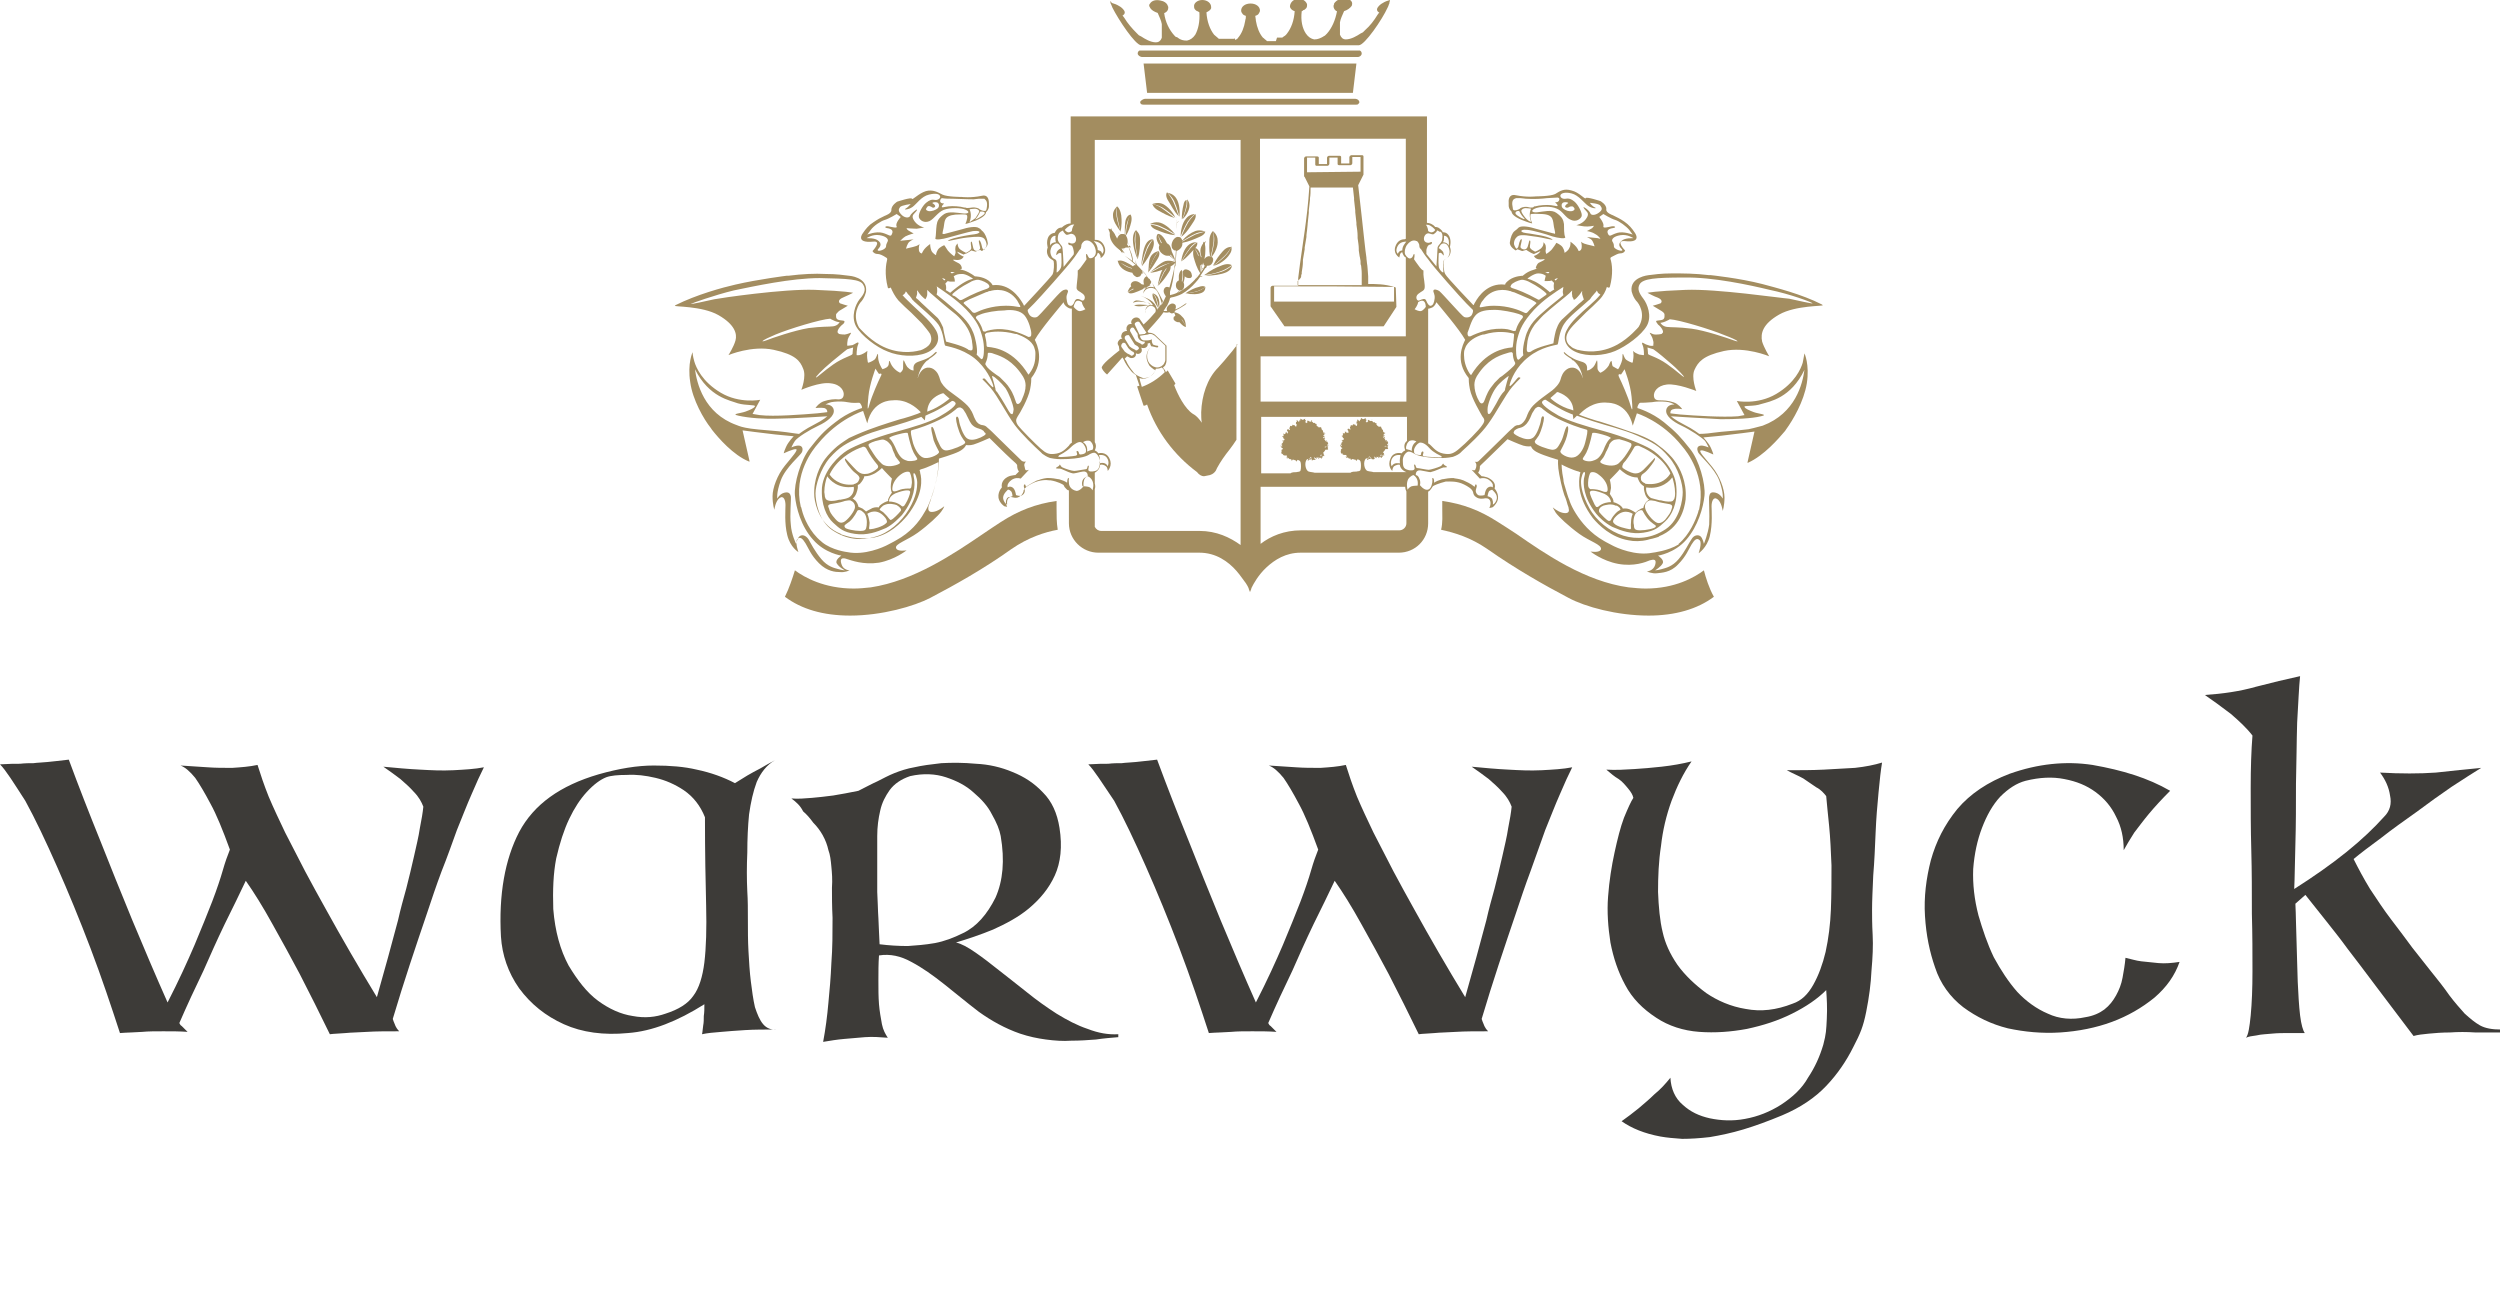 <?xml version="1.0" encoding="utf-8"?>
<!-- Generator: Adobe Illustrator 22.1.0, SVG Export Plug-In . SVG Version: 6.00 Build 0)  -->
<svg version="1.1" id="Warwyck_Couleur" xmlns="http://www.w3.org/2000/svg" xmlns:xlink="http://www.w3.org/1999/xlink" x="0px" y="0px" viewBox="0 0 425.2 219.9" style="enable-background:new 0 0 425.2 219.9;" xml:space="preserve">
	<style type="text/css">
		.primary{fill:#a38d60;}
		.dark{fill:#3d3b38;}
	</style>
<g class="primary">
	<g class="dark">
		<path d="M0,130c1.5-0.1,2.6-0.1,3.4-0.1c0.9-0.1,1.6-0.1,2.3-0.1c0.7-0.1,1.5-0.1,2.4-0.2c0.9-0.1,2-0.2,3.6-0.4
			c1.7,4.6,3.5,9.2,5.4,13.9c1.6,4.1,3.4,8.5,5.4,13.4c2,4.8,4,9.5,6,14c1.9-3.7,3.4-7,4.6-9.8c1.2-2.9,2.2-5.3,3-7.4
			c0.8-2.1,1.4-3.9,1.8-5.3c0.4-1.4,0.8-2.5,1.2-3.5c-1.2-3.3-2.3-6-3.3-7.8c-1-1.9-1.9-3.4-2.6-4.4c-0.9-1.1-1.7-1.8-2.5-2.1
			c1.5,0.1,3,0.2,4.6,0.3c1.3,0.1,2.7,0.1,4.2,0.1c1.5-0.1,2.9-0.2,4.3-0.5c0.5,1.6,1.1,3.4,1.9,5.4c0.8,1.9,1.8,4,2.8,6.1
			c1.1,2.1,2.2,4.3,3.4,6.6c1.2,2.2,2.3,4.3,3.5,6.4c2.7,4.9,5.6,9.9,8.7,15c1.3-4.6,2.5-8.9,3.6-13.1c0.4-1.8,0.9-3.6,1.4-5.4
			c0.5-1.9,0.9-3.7,1.3-5.4c0.4-1.8,0.8-3.4,1-4.8c0.3-1.5,0.5-2.7,0.6-3.7c-0.3-0.8-0.8-1.7-1.6-2.5c-0.7-0.8-1.5-1.5-2.3-2.2
			c-0.9-0.7-1.9-1.4-2.9-2.1c2.1,0.2,4.2,0.4,6.3,0.5c1.8,0.1,3.6,0.2,5.6,0.1c1.9-0.1,3.7-0.2,5.2-0.5c-0.6,1.2-1.3,2.7-2.1,4.6
			c-0.8,1.8-1.6,3.9-2.5,6.1c-0.8,2.2-1.6,4.5-2.6,7c-0.9,2.4-1.7,4.8-2.5,7.2c-1.9,5.6-3.9,11.5-5.8,17.9c0.1,0.3,0.2,0.6,0.3,0.8
			c0.2,0.6,0.5,1,0.8,1.3c-2.1,0-3.9,0-5.5,0.1c-1.5,0.1-2.7,0.1-3.6,0.2c-1.1,0.1-2,0.1-2.7,0.2c-1.7-3.5-3.4-6.9-5.1-10.2
			c-1.5-2.8-3-5.6-4.7-8.6c-1.6-2.9-3.1-5.3-4.5-7.3c-1,2.1-2.2,4.6-3.6,7.4c-1.3,2.7-2.5,5.4-3.6,7.9c-1.4,2.9-2.8,5.9-4.1,8.9
			c0.1,0.2,0.2,0.4,0.4,0.5c0.1,0.1,0.3,0.3,0.5,0.5c0.2,0.2,0.4,0.4,0.5,0.5c-1.3-0.1-2.7-0.1-4.1-0.1c-1.3,0-2.6,0-3.6,0.1
			c-1.3,0.1-2.6,0.1-3.8,0.2c-1.5-4.6-3.1-9.4-5-14.4c-1.9-5-3.8-9.6-5.7-13.9c-1.9-4.3-3.7-8.1-5.4-11.2C2.3,133.1,1,131,0,130"/>
		<path d="M127.1,151.6c0.1,1.5,0.1,3.1,0.1,4.8c0,1.8,0,3.6,0.1,5.4c0.1,1.8,0.2,3.5,0.4,5.1c0.2,1.6,0.4,3.1,0.7,4.4
			c0.4,1.2,0.8,2.2,1.4,2.9c0.6,0.7,1.4,1,2.3,0.9c-2,0-3.8,0-5.4,0.1c-1.6,0.1-2.9,0.2-4,0.3c-1.3,0.1-2.4,0.2-3.3,0.4
			c0.1-0.4,0.1-0.9,0.2-1.5c0.1-0.5,0.1-1,0.1-1.6c0.1-0.6,0.1-1.3,0.1-2c-4.6,2.9-8.9,4.6-13,4.9c-4.1,0.4-7.8-0.1-10.9-1.5
			c-3.1-1.4-5.6-3.4-7.6-6.1c-1.9-2.7-2.9-5.7-3.1-8.8c-0.4-7.2,0.7-13.2,3.1-17.8c2.5-4.7,7-7.9,13.5-9.8c3.5-1,6.6-1.5,9.4-1.5
			c2.8,0,5.2,0.2,7.3,0.7c2.4,0.5,4.6,1.3,6.5,2.3c0.7-0.4,1.4-0.9,2.1-1.3c0.7-0.4,1.4-0.8,2.2-1.2c0.8-0.5,1.6-0.9,2.5-1.4
			c-1.4,0.8-2.4,2.1-3.1,3.7c-0.6,1.6-1,3.4-1.3,5.5c-0.2,2-0.3,4.2-0.3,6.5C127,147.3,127,149.5,127.1,151.6 M103.1,132.2
			c-1,0.4-2.1,1.2-3.3,2.5c-1.1,1.2-2.1,2.7-3,4.6c-0.9,1.9-1.6,4.1-2.2,6.7c-0.5,2.6-0.6,5.4-0.5,8.6c0.3,3.8,1.2,7,2.6,9.6
			c1.5,2.5,3.1,4.6,5,6c1.9,1.4,3.9,2.3,5.9,2.6c2.1,0.4,3.9,0.2,5.6-0.4c2.2-0.7,3.8-1.7,4.7-3c1-1.3,1.6-3.3,1.9-5.7
			c0.3-2.5,0.4-5.8,0.3-9.7c-0.1-4-0.2-9-0.2-15c-0.8-2-2-3.5-3.6-4.6c-1.5-1-3.1-1.7-4.8-2.1c-1.7-0.4-3.3-0.6-4.9-0.5
			C105.1,131.8,103.9,131.9,103.1,132.2"/>
		<path d="M134.6,135.8c1.1,0.1,2.3,0,3.5-0.1c1-0.1,2.2-0.2,3.6-0.4c1.3-0.2,2.8-0.5,4.3-0.8c1.2-0.6,2.3-1.2,3.2-1.6
			c1-0.5,1.9-1,2.9-1.4c1-0.4,2.2-0.8,3.4-1c1.3-0.3,2.8-0.5,4.6-0.7c1.8-0.1,3.8-0.1,5.9,0.1c2.2,0.1,4.3,0.6,6.2,1.4
			c2,0.8,3.7,1.9,5.2,3.5c1.5,1.5,2.4,3.5,2.8,6c0.5,3.2,0.2,5.9-0.8,8.1c-1,2.2-2.5,4-4.4,5.6c-1.8,1.5-3.9,2.6-6.1,3.6
			c-2.2,0.9-4.3,1.6-6.3,2.2c0.9,0.2,2,0.8,3.3,1.7c1.3,0.9,2.6,1.9,4.1,3.1c1.5,1.2,3.1,2.4,4.7,3.7c1.6,1.3,3.3,2.5,5,3.6
			c1.8,1.1,3.5,2,5.3,2.6c1.8,0.7,3.5,1,5.2,0.9v0.5c-1.2,0.1-2.5,0.2-3.8,0.4c-1.3,0.1-2.7,0.2-4.2,0.2c-1.4,0.1-2.8,0-4.3-0.2
			c-1.5-0.2-2.9-0.5-4.4-1c-2.6-0.9-4.9-2.2-7-3.7c-2.1-1.6-4-3.2-5.9-4.7c-1.9-1.5-3.7-2.8-5.6-3.8c-1.8-1-3.6-1.4-5.5-1.1
			c-0.1,1.4-0.1,2.8-0.1,4.3c0,1.4,0,2.7,0.1,4c0.1,1.2,0.3,2.3,0.5,3.4c0.2,1,0.6,1.7,1,2.3c-1.3-0.1-2.6-0.2-3.9-0.1
			c-1.3,0.1-2.4,0.2-3.5,0.3c-1.2,0.1-2.4,0.3-3.6,0.5c0.4-2.1,0.7-4.4,0.9-6.7c0.2-2,0.4-4.3,0.5-6.7c0.2-2.6,0.2-5.1,0.2-7.7
			c-0.1-2-0.1-3.7-0.1-5.1c0.1-1.4,0-2.6-0.1-3.6c-0.1-1.1-0.2-2-0.5-2.8c-0.2-0.9-0.5-1.7-1-2.6c-0.4-0.7-0.9-1.4-1.6-2.1
			c-0.5-0.7-1.1-1.4-1.7-1.9C136.1,137,135.4,136.4,134.6,135.8 M149.2,146.8v4.9c0.1,1.6,0.1,3.1,0.2,4.5c0.1,1.6,0.1,3,0.2,4.4
			c1.6,0.2,3.2,0.3,4.8,0.3c1.4-0.1,2.9-0.2,4.6-0.5c1.6-0.3,3.2-0.9,4.8-1.7c2.3-1.1,4.1-3.2,5.5-6c1.3-2.9,1.6-6.4,0.9-10.5
			c-0.2-1.1-0.7-2.3-1.5-3.7c-0.7-1.4-1.8-2.6-3.1-3.7c-1.3-1.2-2.9-2-4.7-2.6c-1.8-0.6-3.9-0.7-6.1-0.2c-1.5,0.5-2.7,1.3-3.5,2.4
			c-0.7,1-1.3,2.1-1.6,3.5c-0.3,1.3-0.5,2.7-0.5,4.3V146.8"/>
		<path d="M185.1,130c1.5-0.1,2.6-0.1,3.4-0.1c0.8-0.1,1.6-0.1,2.3-0.1c0.7-0.1,1.5-0.1,2.4-0.2c0.8-0.1,2-0.2,3.6-0.4
			c1.7,4.6,3.5,9.2,5.4,13.9c1.6,4.1,3.4,8.5,5.4,13.4c2,4.8,4,9.5,6,14c1.9-3.7,3.4-7,4.6-9.8c1.2-2.9,2.2-5.3,3-7.4
			c0.8-2.1,1.4-3.9,1.8-5.3c0.4-1.4,0.8-2.5,1.2-3.5c-1.2-3.3-2.3-6-3.3-7.8c-1-1.9-1.9-3.4-2.6-4.4c-0.9-1.1-1.7-1.8-2.5-2.1
			c1.5,0.1,3,0.2,4.6,0.3c1.3,0.1,2.7,0.1,4.2,0.1c1.5-0.1,2.9-0.2,4.3-0.5c0.5,1.6,1.1,3.4,1.9,5.4c0.8,1.9,1.8,4,2.8,6.1
			c1.1,2.1,2.2,4.3,3.4,6.6c1.2,2.2,2.3,4.3,3.5,6.4c2.7,4.9,5.6,9.9,8.7,15c1.3-4.6,2.5-8.9,3.6-13.1c0.4-1.8,0.9-3.6,1.4-5.4
			c0.5-1.9,0.9-3.7,1.3-5.4c0.4-1.8,0.8-3.4,1-4.8c0.3-1.5,0.5-2.7,0.6-3.7c-0.3-0.8-0.8-1.7-1.6-2.5c-0.7-0.8-1.5-1.5-2.3-2.2
			c-0.9-0.7-1.9-1.4-2.9-2.1c2.1,0.2,4.2,0.4,6.3,0.5c1.8,0.1,3.6,0.2,5.6,0.1c1.9-0.1,3.7-0.2,5.2-0.5c-0.6,1.2-1.3,2.7-2.1,4.6
			c-0.8,1.8-1.6,3.9-2.5,6.1c-0.8,2.2-1.6,4.5-2.5,7c-0.9,2.4-1.7,4.8-2.5,7.2c-1.9,5.6-3.9,11.5-5.8,17.9c0.1,0.3,0.2,0.6,0.3,0.8
			c0.2,0.6,0.5,1,0.8,1.3c-2.1,0-3.9,0-5.5,0.1c-1.5,0.1-2.7,0.1-3.6,0.2c-1.1,0.1-2,0.1-2.7,0.2c-1.7-3.5-3.4-6.9-5.1-10.2
			c-1.5-2.8-3-5.6-4.7-8.6c-1.6-2.9-3.1-5.3-4.5-7.3c-1,2.1-2.2,4.6-3.6,7.4c-1.3,2.7-2.5,5.4-3.6,7.9c-1.4,2.9-2.8,5.9-4.1,8.9
			c0.1,0.2,0.2,0.4,0.4,0.5c0.1,0.1,0.3,0.3,0.5,0.5c0.2,0.2,0.4,0.4,0.5,0.5c-1.3-0.1-2.7-0.1-4.1-0.1c-1.3,0-2.6,0-3.6,0.1
			c-1.3,0.1-2.6,0.1-3.8,0.2c-1.5-4.6-3.1-9.4-5-14.4c-1.9-5-3.8-9.6-5.7-13.9c-1.9-4.3-3.7-8.1-5.4-11.2
			C187.4,133.1,186.1,131,185.1,130"/>
		<path d="M273.2,130.9c1.6,0.1,3.2,0,4.8-0.1c1.4-0.1,2.9-0.2,4.6-0.4c1.8-0.2,3.5-0.5,5.1-0.9c-1.4,2-2.5,4.3-3.4,6.7
			c-0.9,2.5-1.5,5-1.8,7.7c-0.4,2.6-0.5,5.2-0.5,7.8c0.1,2.5,0.3,4.9,0.8,6.9c0.4,1.8,1.2,3.6,2.5,5.5c1.3,1.8,3,3.4,4.9,4.8
			c1.9,1.3,4.2,2.3,6.7,2.7c2.6,0.5,5.2,0.2,8-0.9c1.5-0.5,2.6-1.6,3.5-3.2c0.9-1.6,1.6-3.5,2.1-5.6c0.5-2.3,0.8-4.7,0.9-7.2
			c0.1-2.6,0.1-5,0.1-7.5c-0.1-2.4-0.2-4.7-0.4-6.7c-0.2-2.1-0.4-3.8-0.5-5.1c-0.4-0.5-0.9-1.1-1.7-1.5c-0.7-0.5-1.5-1-2.2-1.5
			c-0.9-0.5-1.9-0.9-2.8-1.4c2.2,0,4.3,0,6.3-0.1c1.8-0.1,3.5-0.2,5.3-0.3c1.8-0.2,3.3-0.5,4.6-0.9c-0.2,1.2-0.4,2.9-0.6,5.1
			c-0.2,2.1-0.4,4.4-0.5,6.9c-0.1,2.4-0.2,4.8-0.4,7.2c-0.1,2.3-0.2,4.3-0.2,5.8c0,1,0,2.5,0.1,4.3c0.1,1.8,0,3.9-0.2,6.1
			c-0.1,2.2-0.4,4.5-0.9,7c-0.5,2.5-1,3.7-2.2,6c-1.2,2.4-2.7,4.6-4.6,6.6c-1.9,2-4.4,3.7-7.5,5c-2.4,1-4.6,1.8-6.6,2.4
			c-2,0.6-3.9,1-5.7,1.3c-1.7,0.2-3.3,0.3-4.7,0.3c-1.4-0.1-2.6-0.2-3.7-0.4c-2.7-0.5-4.9-1.4-6.6-2.6c1-0.7,1.9-1.4,2.9-2.2
			c0.8-0.7,1.8-1.5,2.7-2.4c1-0.8,1.9-1.8,2.7-2.8c0.1,1.9,0.8,3.5,2.1,4.6c1.3,1.2,2.8,1.9,4.6,2.3c1.9,0.4,3.9,0.5,6,0.1
			c2.2-0.4,4.2-1.2,6.1-2.4c2-1.3,3.6-2.8,4.6-4.6c1.2-1.8,2-3.6,2.6-5.6c0.5-1.9,0.5-2.5,0.6-4.4c0.1-1.9,0-3.5-0.1-4.9
			c-1.5,1.5-3.4,2.8-5.8,4c-2.4,1.2-4.9,2-7.7,2.6c-2.7,0.5-5.4,0.7-8.1,0.5c-2.7-0.2-5.2-1-7.3-2.4c-2.3-1.5-4.1-3.3-5.3-5.6
			c-1.2-2.2-2-4.6-2.5-7.2c-0.4-2.6-0.6-5.2-0.4-7.8c0.2-2.7,0.6-5.2,1.1-7.5c0.5-2.3,1-4.3,1.6-5.9c0.7-1.7,1.2-2.8,1.6-3.4
			c-0.1-0.5-0.4-1-0.9-1.6c-0.5-0.6-1-1.2-1.6-1.6C274.6,132.1,273.9,131.5,273.2,130.9"/>
		<path d="M369.1,134.5c-1.4,1.4-2.6,2.7-3.6,3.9c-1,1.2-1.8,2.3-2.5,3.2c-0.7,1.1-1.3,2.1-1.8,3c0-2.1-0.4-4-1.3-5.7
			c-0.8-1.7-2-3.1-3.5-4.2c-1.5-1.1-3.2-1.8-5.3-2.2c-2-0.4-4.2-0.3-6.6,0.3c-1.5,0.4-2.9,1.3-4.3,2.7c-1.3,1.4-2.3,3.2-3.1,5.3
			c-0.8,2.1-1.3,4.4-1.5,7c-0.1,2.6,0.2,5.2,0.9,7.9c0.7,2.4,1.5,4.8,2.6,7.1c1.2,2.2,2.5,4.2,4,5.9c1.5,1.6,3.3,2.9,5.2,3.7
			c1.9,0.9,4.1,1.1,6.4,0.6c1.3-0.2,2.4-0.7,3.2-1.3c0.9-0.7,1.5-1.5,2-2.4c0.5-0.9,0.9-1.9,1.1-3c0.2-1.1,0.4-2.2,0.5-3.4
			c0.9,0.2,1.8,0.5,2.7,0.6c0.9,0.1,1.8,0.2,2.9,0.3c1.1,0.1,2.3,0,3.6-0.2c-0.8,2.3-2.2,4.3-4.3,6.1c-2.1,1.7-4.5,3.1-7.2,4.1
			c-2.7,1-5.7,1.6-8.8,1.8c-3.1,0.2-6.1-0.1-8.9-0.7c-2.8-0.7-5.3-1.9-7.6-3.6c-2.2-1.7-3.9-4-4.8-6.8c-0.9-2.6-1.5-5.4-1.7-8.7
			c-0.2-3.2,0.2-6.4,1-9.5c0.9-3.2,2.3-6,4.5-8.7c2.2-2.6,5.2-4.6,8.9-6c4.8-1.7,9.5-2.2,14.1-1.5C361,131,365.3,132.3,369.1,134.5"
			/>
		<path d="M375,118.2c3-0.2,5.9-0.6,8.7-1.4c2.7-0.7,5.2-1.3,7.5-1.8c-0.2,1.9-0.3,4.6-0.5,7.9
			c-0.1,3.3-0.1,6.8-0.2,10.4c0,3.6,0,7-0.1,10.3c-0.1,3.2-0.1,5.7-0.2,7.6c3.3-2.1,6.3-4.2,8.9-6.3c2.6-2.1,4.7-4.1,6.4-6
			c1-1,1.3-2.2,1-3.6c-0.2-1.4-0.8-2.7-1.7-3.9c3.5,0.2,6.7,0.2,9.5,0c2.9-0.3,5.4-0.6,7.7-0.8c-1.3,0.8-3,1.9-5,3.2
			c-1.9,1.3-4,2.8-6,4.3c-2.1,1.5-4.1,2.9-6,4.4c-1.9,1.4-3.5,2.6-4.7,3.6c0.8,1.6,1.7,3.3,2.8,5.1c1.2,1.8,2.3,3.5,3.6,5.2
			c1.3,1.7,2.5,3.3,3.6,4.8c1.2,1.5,2.2,2.8,3,3.8c1.3,1.6,2.4,3,3.3,4.3c0.9,1.2,1.8,2.2,2.6,3.1c0.9,0.8,1.7,1.5,2.6,2
			c0.9,0.5,2.1,0.7,3.5,0.7v0.5h-4.3c-1.5-0.1-2.9-0.1-4.3,0c-1.3,0-2.6,0.1-3.6,0.2c-1.1,0.1-1.9,0.2-2.6,0.4
			c-2.5-3.3-4.7-6.2-6.5-8.6c-1.8-2.4-3.3-4.4-4.7-6.2c-1.3-1.8-2.6-3.4-3.7-4.8c-1.2-1.5-2.3-2.9-3.5-4.4l-1.7,1.5
			c0.1,1.9,0.1,4.1,0.2,6.5c0.1,2.4,0.1,4.6,0.2,6.8c0.1,2.1,0.2,4,0.4,5.7c0.2,1.6,0.5,2.6,0.8,3h-2.7c-1,0-1.9,0-2.9,0.1
			c-0.9,0.1-1.8,0.1-2.6,0.3c-0.8,0.1-1.4,0.2-1.8,0.4c0.4-0.5,0.6-1.8,0.8-3.8c0.2-2.1,0.3-4.6,0.3-7.5c0-3,0-6.2-0.1-9.8
			c0-3.6,0-7.2-0.1-10.8c-0.1-3.6-0.1-7.2-0.1-10.6c0-3.4,0.1-6.4,0.3-8.9c-1-1.3-2.3-2.5-3.7-3.7
			C377.7,120.1,376.3,119.1,375,118.2"/>
	</g>
	<g>
		<path d="M199.7,34.2c0.5,1.1,0.9,2.7,0.9,2.7c0.1-1,0-2.3-0.5-3.1c-0.5-0.9-1.5-1-1.5-1S199.3,33.4,199.7,34.2z"/>
		<path d="M200.5,36.8c0,0-0.5-1.5-1-2.6c-0.4-0.8-1-1.5-1-1.5s-0.4,0.4,0.1,1.3C199.2,34.9,199.6,35.9,200.5,36.8z"/>
		<path d="M199.9,39.9c-0.6-0.8-1.6-1.7-2.5-2c-1-0.3-1.8,0.2-1.8,0.2s1,0,1.8,0.4C198.6,39,199.9,39.9,199.9,39.9z"/>
		<path d="M196.7,39.1c1,0.4,1.9,0.8,3.2,0.9c0,0-1.4-0.8-2.5-1.3c-0.8-0.4-1.7-0.5-1.7-0.5S195.7,38.7,196.7,39.1z"/>
		<path d="M199.9,37c-0.4-0.9-1.3-1.9-2.1-2.3c-0.9-0.4-1.8,0-1.8,0s1,0.2,1.7,0.6C198.7,35.9,199.9,37,199.9,37z"/>
		<path d="M197,35.8c0.9,0.5,1.6,0.9,2.8,1.3c0,0-1.2-1-2.2-1.7c-0.7-0.5-1.6-0.7-1.6-0.7S196.1,35.3,197,35.8z"/>
		<path d="M201.7,37.2c-0.6,0.7-0.9,2-0.9,3c0,0,0.6-1.5,1.2-2.5c0.5-0.7,1.2-1.3,1.2-1.3S202.3,36.4,201.7,37.2z"/>
		<path d="M202.1,37.8c-0.6,1-1.2,2.5-1.2,2.5c1-0.8,1.5-1.7,2.1-2.6c0.6-0.9,0.3-1.3,0.3-1.3S202.6,37,202.1,37.8z"/>
		<path d="M201.8,35.3c-0.2,0.9-0.7,2-0.7,2c0.6-0.5,1.1-1.4,1.2-2.1c0.1-0.8-0.4-1.3-0.4-1.3S202,34.7,201.8,35.3z"/>
		<path d="M201.7,35.3c0.2-0.7,0.1-1.3,0.1-1.3s-0.4,0.1-0.5,0.8c-0.2,0.8-0.3,1.5-0.3,2.5
			C201.1,37.3,201.5,36.2,201.7,35.3z"/>
		<path d="M198.9,41.7c-0.1-0.1-0.3-0.3-0.4-0.3c-0.1-0.2-0.3-0.5-0.4-0.7c-0.7-1.1-1.2-0.9-1.2-0.9s0.3,0.8,0.7,1.5
			c0,0-0.1,0-0.1,0.1c-0.4-0.8-0.6-1.6-0.6-1.6s-0.5,0.5,0.1,1.6c0.1,0.1,0.1,0.2,0.2,0.3c-0.2,0.4-0.1,0.9,0.3,1.3
			c0.3,0.3,0.7,0.5,1,0.5c0.1,0,0.2,0,0.4,0c0.4,0.3,0.7,0.6,1,0.8c0,0-0.4-0.4-0.9-0.9c0,0,0,0,0,0c0,0,0,0,0,0c0,0,0,0,0,0
			c0,0,0,0,0.1-0.1c0.5,0.6,0.8,1,0.8,1c-0.2-0.6-0.4-1.1-0.6-1.5C199.2,42.3,199.1,42,198.9,41.7z"/>
		<path d="M203.5,41.2c0,0-0.8-0.1-1.5,0.6c-0.6,0.6-1,1.7-1.1,2.7c0,0,0.7-1.3,1.4-2.2
			C202.7,41.6,203.5,41.2,203.5,41.2z"/>
		<path d="M204.9,46.9c1.4,0,2.8-0.2,3.7-0.6c1-0.5,0.9-1.1,0.9-1.1s-0.8,0.7-1.7,1C206.6,46.6,204.9,46.9,204.9,46.9z"
			/>
		<path d="M207.9,45.1c-1.1,0.4-1.9,0.8-3.1,1.7c0,0,1.7-0.2,2.9-0.7c0.9-0.3,1.8-1,1.8-1S209,44.7,207.9,45.1z"/>
		<path d="M203.8,49.5c-0.9,0.3-2.1,0.4-2.1,0.4c1,0.2,2,0.2,2.7-0.1c0.7-0.3,0.6-1,0.6-1S204.4,49.3,203.8,49.5z"/>
		<path d="M205,48.8c0,0-0.3-0.3-1.1,0c-0.8,0.2-1.4,0.5-2.3,1.1c0,0,1.2-0.1,2.1-0.4C204.4,49.3,205,48.8,205,48.8z"/>
		<path d="M191.3,43.1c0,0-1-1.4-1.6-2.5c-0.5-0.8-0.7-1.8-0.7-1.8s-0.5,0.8-0.1,1.9C189.4,41.9,190.4,42.5,191.3,43.1z
			"/>
		<path d="M189.9,36.8c-0.1-0.8,0.1-1.7,0.1-1.7s-0.8,0.7-0.7,1.6c0,0.9,0.7,1.9,1.3,2.7
			C190.6,39.4,190.1,38,189.9,36.8z"/>
		<path d="M190,36.8c0.2,1.1,0.6,2.6,0.6,2.6c0.2-1.2,0.2-1.8,0.1-2.8c-0.2-1.2-0.7-1.5-0.7-1.5S189.9,36,190,36.8z"/>
		<path d="M196.1,40.7c0,0-0.7-0.1-1.2,0.8c-0.5,0.9-0.7,2.6-0.8,3.7c0,0,0.4-1.7,0.9-2.9
			C195.3,41.4,196.1,40.7,196.1,40.7z"/>
		<path d="M196.1,40.7c0,0-0.6,0.8-1,1.7c-0.5,1.2-0.9,2.9-0.9,2.9c0.9-1.1,1.3-1.9,1.8-2.9
			C196.5,41.3,196.1,40.7,196.1,40.7z"/>
		<path d="M197.1,42.7c0,0-0.8,0.1-1.3,0.8c-0.5,0.7-0.4,2-0.5,2.9c0,0,0.4-1.4,0.9-2.4
			C196.5,43.3,197.1,42.7,197.1,42.7z"/>
		<path d="M197.1,42.7c0,0-0.5,0.6-0.9,1.3c-0.5,1-0.9,2.3-0.9,2.3c0.8-0.9,1.1-1.5,1.6-2.3
			C197.4,43.2,197.1,42.7,197.1,42.7z"/>
		<path d="M198.2,44.4c-0.9,0.3-1.8,1.3-2.6,1.9c0,0,1.4-0.9,2.5-1.3c0.8-0.3,1.8-0.4,1.8-0.4S199.2,44.2,198.2,44.4z"
			/>
		<path d="M195.6,46.4c0.9-0.1,1.5-0.3,2.1-0.5c-0.4,0.7-0.7,2-0.8,2.8c0,0,0.5-1.4,1-2.4c0.1-0.2,0.3-0.4,0.4-0.6
			c0,0,0.1,0,0.2-0.1c-0.2,0.2-0.3,0.5-0.5,0.7c-0.5,1-1,2.3-1,2.3c0.8-0.8,1.3-1.5,1.8-2.3c0.3-0.4,0.3-0.8,0.3-1
			c0.7-0.3,0.9-0.8,0.9-0.8s-0.9,0.1-1.7,0.5C197,45.6,195.6,46.4,195.6,46.4z"/>
		<path d="M193.5,44.1c0,0-0.4-1.7-0.5-3c-0.1-1,0.3-2,0.3-2s-0.5,0.2-0.6,1.3C192.6,41.4,193,43.1,193.5,44.1z"/>
		<path d="M193.1,41.1c0.1,1.3,0.4,3,0.4,3c0.4-1.4,0.4-2.3,0.4-3.4c0-1.1-0.7-1.5-0.7-1.5S193.1,40.1,193.1,41.1z"/>
		<path d="M197.1,52.4c0.2-0.6,0.1-1.4-0.2-1.9c-0.3-0.5-0.8-0.6-0.8-0.6s0.4,0.4,0.6,0.9
			C196.9,51.4,197.1,52.4,197.1,52.4z"/>
		<path d="M197,52.4c0,0-0.2-1-0.4-1.6c-0.2-0.5-0.5-0.9-0.5-0.9s-0.2,0.1,0,0.8C196.3,51.2,196.6,51.8,197,52.4z"/>
		<path d="M193.7,52.1c0.6,0,1-0.1,1.7-0.2c0,0-0.9-0.1-1.5-0.1c-0.5,0-1,0.1-1,0.1S193.1,52.1,193.7,52.1z"/>
		<path d="M204.2,42.3c-0.1,0.4,0,1,0.2,1.5c-0.1-0.1-0.2-0.2-0.2-0.2c0-0.2-0.1-0.3-0.1-0.5c-0.3-0.7-0.6-0.9-0.8-0.9
			c0.5-0.6,0.3-1,0.3-1s-0.7,0.5-1.2,1.1c-0.7,0.9-1.4,2.1-1.4,2.1c0.9-0.6,1.4-1.3,2-1.9c-0.1,0.3-0.1,0.7,0,1.2
			c0.3,1,0.5,1.8,1.2,2.9c0,0,0-0.7-0.1-1.5c0,0,0.1,0,0.1,0c0.1,0.8,0,1.5,0,1.5c0.1-0.4,0.2-1,0.1-1.6c0,0,0,0,0.1,0
			c0.1-0.1,0.2-0.3,0.2-0.5c0.1,0.2,0.2,0.4,0.3,0.6c0,0-0.2-1.4-0.2-2.5c0-0.8,0.4-1.6,0.4-1.6S204.4,41.4,204.2,42.3z M203.9,43.5
			c0,0-0.1,0-0.1,0c-0.2-0.6-0.5-1-0.6-1.2c0,0,0,0,0,0C203.3,42.4,203.7,42.9,203.9,43.5z"/>
		<path d="M206.4,45.2c1-0.2,2.2-1.1,2.7-1.9c0.6-0.8,0.3-1.4,0.3-1.4s-0.3,0.9-0.9,1.5
			C207.7,44.3,206.4,45.2,206.4,45.2z"/>
		<path d="M208.4,43.4c0.6-0.6,1-1.4,1-1.4s-0.7-0.1-1.4,0.7c-0.7,0.8-1.1,1.3-1.7,2.5
			C206.4,45.2,207.6,44.2,208.4,43.4z"/>
		<path d="M233.7,78.1L233.7,78.1C233.8,78.1,233.8,78.1,233.7,78.1z"/>
		<path d="M179.7,86.4c0-0.4,0-0.8,0-1.2c-3.5,0.5-6.4,1.6-9.5,3.6c-0.9,0.6-2,1.3-3,2c-5,3.4-11.8,8-19.1,9.1
			c-1,0.1-1.9,0.2-2.9,0.2c-5,0-8.4-1.9-10-3.1c-0.4,1.3-1,3.1-1.7,4.5c2.8,2.1,6.5,3.2,11.1,3.2c5.4,0,10.9-1.6,13.6-3
			c4.2-2.2,9.2-5,13.8-8.3c2.9-2,5.7-2.9,7.9-3.3C179.7,88.9,179.7,87.7,179.7,86.4z"/>
		<path d="M279.9,100.1c-0.9,0-1.9-0.1-2.9-0.2c-7.4-1-14.2-5.7-19.1-9.1c-1.1-0.7-2.1-1.4-3.1-2c-3.1-2-6-3.1-9.5-3.6
			c0,0.4,0,0.8,0,1.2c0,1.3,0.1,2.5-0.2,3.7c2.3,0.5,5,1.3,7.9,3.3c4.7,3.3,9.6,6.1,13.8,8.3c2.8,1.5,8.2,3,13.6,3
			c4.5,0,8.3-1.1,11.1-3.2c-0.8-1.4-1.4-3.3-1.7-4.5C288.2,98.2,284.9,100.1,279.9,100.1z"/>
		<path d="M232.7,48.3c0-0.4,0-0.9,0-1.3c-0.1-1.2-0.1-1.7-0.2-2.2c0-0.3-0.1-0.6-0.1-1c-0.1-0.6-0.2-1.5-0.4-3.3
			c-0.2-1.8-0.5-4.7-1-9l0,0l0.9-1.8l0-0.1l0-3c0-0.1-0.1-0.2-0.2-0.2l-1.9,0l-0.2,0.1l-0.1,0.2l0,1.1l-1.4,0v-1.1
			c0-0.1-0.1-0.2-0.2-0.2l-1.9,0l-0.2,0.1l-0.1,0.2v1.1h-1.4v-1.1c0-0.1-0.1-0.2-0.3-0.2l-1.9,0l-0.2,0.1l-0.1,0.2l0,2.8l0,0.3
			l0.1,0.1l0.8,1.6l0,0c-0.2,3.1-0.5,5.4-0.8,7.6c-0.3,2.3-0.7,4.6-1.1,8l0,0c0,0.2,0,0.4,0,0.6c0,0.2,0,0.5,0,0.7
			c-1.3,0-2.7,0-4.4,0h0l-0.2,0.1l-0.1,0.2v3.1l0,0.1l2.3,3.3c0,0.1,0.1,0.1,0.2,0.1l16.6,0c0.1,0,0.2,0,0.2-0.1l2.1-3.2l0-0.1
			l-0.1-3.1c0-0.1-0.1-0.2-0.3-0.2C235.5,48.3,234,48.3,232.7,48.3L232.7,48.3z M222.3,29.3l0-2.5l1.4,0V28c0,0.1,0.1,0.2,0.2,0.2
			h1.9l0.2-0.1l0.1-0.2v-1.1l1.4,0l0,1.1c0,0.1,0.1,0.2,0.3,0.2l1.9,0l0.2-0.1l0.1-0.2l0-1.1l1.4,0l0,2.5L222.3,29.3z M221.3,47
			c0-0.1,0-0.3,0.1-0.4l0-0.3c0.1-0.6,0.2-1.2,0.2-1.8l0-0.3c0.1-0.6,0.2-1.3,0.3-1.8l0-0.3c0.1-0.6,0.2-1.2,0.3-1.8l0-0.3
			c0-0.3,0.1-0.6,0.1-0.8c0-0.3,0.1-0.7,0.1-1l0-0.1l0.2-1.9c0,0,0-0.1,0-0.1h0l0-0.3c0.1-0.6,0.1-1.2,0.2-1.8l0-0.3
			c0.1-0.5,0.1-1.2,0.1-1.8l2.4,0l2.6,0h0.3h1.9c0.1,0.6,0.1,1.2,0.2,1.8l0,0.3c0.1,0.6,0.1,1.2,0.2,1.8l0,0.3
			c0.1,0.6,0.1,1.2,0.2,1.8l0,0.3c0.1,0.7,0.2,1.3,0.2,1.9l0,0.3v0.1c0.1,0.7,0.2,1.3,0.2,1.8l0,0.3c0.1,0.5,0.1,0.9,0.2,1.2
			c0,0.2,0.1,0.4,0.1,0.6l0,0.3c0,0.2,0,0.3,0.1,0.5c0,0.3,0.1,0.7,0.1,1.3l0,0.3c0,0.1,0,0.3,0,0.5c0,0.4,0,0.8,0,1.2v0
			c-2,0-8.8,0-10.9,0v0c0-0.2,0-0.5,0-0.7C221.3,47.3,221.3,47.1,221.3,47z M237.1,51.3L237.1,51.3l-20.4,0v-2.6
			c9.7,0,10.5,0,20.4,0.1L237.1,51.3z"/>
		<path d="M210.5,58.6c-0.3,0.3-0.6,0.7-0.9,1.1c-0.9,1.1-2,2.4-2.4,2.8c-1.9,1.9-2.8,4.8-2.9,7.6c0,0.6,0,1.2,0.1,1.8
			c-0.4-0.6-0.9-1.2-1.5-1.5l0,0c-1.4-0.9-2.6-3.3-3.2-4.9c0.1-0.1,0.1-0.1,0.2-0.2l0,0l0-0.1l-1.3-2.2l-0.1,0.1
			c-0.1,0.1-0.1,0.1-0.2,0.2l-0.2-0.4l0,0l0,0c-0.1-0.1-0.2-0.2-0.3-0.4c0.1-0.1,0.3-0.2,0.4-0.4c0.1-0.2,0.2-0.5,0.2-0.8
			c0-0.4,0-0.9,0-1.3c0-0.4,0-0.8,0-1.1l0-0.1l-2-1.9l0,0c-0.3-0.2-0.6-0.3-0.9-0.3c0,0-0.1,0-0.1,0c-0.1,0-0.1-0.1-0.2-0.2l0-0.1
			c0.4-0.5,1.8-1.9,2.7-3.2c0.3,0.1,0.7,0.1,1,0c0,0,0,0,0.1,0.1c0,0,0,0,0,0c0,0,0,0,0,0c0,0,0,0,0,0c0.1,0,0.2,0.1,0.2,0.1
			c0.2,0,0.3,0,0.5-0.1c0.1,0.2,0.2,0.4,0.2,0.5c0,0-0.1,0.1-0.1,0.1c-0.1,0-0.2,0.1-0.2,0.3c0,0.1,0,0.2,0,0.2
			c0.1,0.2,0.3,0.4,0.7,0.5c0.1,0,0.2,0,0.3,0c0,0,0,0,0,0c0.8,0.9,1.1,0.8,1.1,0.8s-0.3-0.7-0.7-1.2c0,0,0-0.1,0-0.1c0,0,0,0,0,0
			c0.4,0.5,0.7,1.3,0.7,1.3s0-1.1-0.5-1.6c-0.6-0.7-1-0.8-1.5-0.9c0.1-0.1,0.2-0.2,0.2-0.3c0,0,0,0,0,0c0.1,0,0.1,0,0.2-0.1
			c0.5-0.2,0.9-0.5,1.4-0.8c0,0,0.4-0.3,0.3-0.3l-0.1,0l-0.3,0.2c-0.4,0.3-0.9,0.6-1.4,0.8c0,0,0,0-0.1,0c0.2-0.4,0.1-0.8-0.2-0.9
			c-0.3-0.2-0.8,0-1.1,0.4c-0.2,0.3-0.2,0.5-0.1,0.8c0,0,0,0,0,0c-0.2,0-0.4,0-0.6,0c0.2-0.3,0.4-0.7,0.6-0.9
			c0.2-0.4,0.4-0.8,0.5-1.3c0,0,0,0,0,0c0.1,0,0.1-0.1,0.2-0.1c0.6-0.1,1.2-0.3,1.8-0.6c0,0,0.1,0,0.1,0l0.1,0c0.1,0,0.1,0,0.1,0
			l0,0l-0.1,0l-0.1,0c0,0-0.1,0-0.1,0c0.9-0.5,1.7-1.2,2.3-1.9c0.3-0.3,0.6-0.7,0.8-1c0,0,0.1,0,0.1,0l0.1,0c0.2,0,0.2-0.1,0.2-0.1
			l0,0l0,0c0,0-0.1,0-0.2,0l-0.1,0c0,0-0.1,0-0.1,0c0.3-0.5,0.6-0.9,0.9-1.4c0,0,0.1,0,0.2,0c0.1,0,0.2,0,0.4,0
			c0.4-0.1,0.5-0.2,0.5-0.2l0,0c0,0-0.1,0.1-0.4,0.2c-0.1,0-0.3,0-0.4,0c-0.1,0-0.2,0-0.2,0c0.1-0.1,0.1-0.2,0.2-0.4
			c0,0,0.1,0,0.1,0c0.3,0,0.6-0.1,0.8-0.5c0.2-0.4,0.2-0.8-0.1-1c0.6-0.8,1.1-1.9,1-2.8c0-1-0.8-1.6-0.8-1.6s0.3,0.9,0.2,1.8
			c-0.1,1-0.4,2.1-0.5,2.6c0,0,0,0,0,0c0,0,0,0-0.1,0c0.1-0.4,0.4-1.6,0.5-2.6c0.1-0.9-0.1-1.8-0.1-1.8s-0.5,0.4-0.6,1.4
			c0,1-0.1,1.7,0.1,2.9c-0.3-0.1-0.7,0.1-0.9,0.4c-0.1,0.1-0.1,0.2-0.1,0.3c0.1-0.5,0.2-0.9,0.2-1.5c0.1-1.4-0.3-1.7-0.3-1.7
			s-0.2,0.8-0.3,1.6c0,1.1,0.1,2.5,0.1,2.5c0.1-0.3,0.2-0.5,0.2-0.7c0,0.1,0,0.3,0,0.4c0,0.1,0.1,0.2,0.2,0.3l0,0c0,0,0,0,0,0
			c0,0,0,0,0,0c0,0,0,0,0,0c-0.1,0.2-0.2,0.4-0.3,0.6c0-0.1-0.1-0.2-0.2-0.3c0-0.1-0.1-0.3-0.1-0.3l0,0c0,0,0,0.2,0.1,0.3
			c0,0.1,0.1,0.3,0.2,0.3c-0.4,0.6-0.8,1.2-1.3,1.7c0.1-0.1,0.1-0.2,0.2-0.4c0.1-0.2,0.1-0.3,0.1-0.4v0l0,0l0,0v0c0,0,0,0.1-0.1,0.4
			c-0.1,0.2-0.2,0.4-0.3,0.5c-0.1,0.1-0.2,0.2-0.3,0.3c-0.7,0.7-1.6,1.4-2.6,1.9c0.1-0.1,0.2-0.2,0.3-0.3c0,0,0.1-0.1,0.1-0.1
			c0,0,0,0,0,0c0,0,0,0,0,0c0,0,0,0,0,0c0.1,0,0.2,0,0.2,0c0.3-0.1,0.5-0.4,0.5-0.8c0-0.2,0-0.4-0.1-0.5c0.1-0.4,0.2-0.8,0.2-1.1
			c0.3,0.3,0.6,0.3,0.9,0.3c0.1,0,0.2-0.1,0.2-0.1c0.1-0.1,0.2-0.3,0.1-0.4c0-0.2-0.1-0.5-0.3-0.7c-0.4-0.3-0.9-0.4-1.1-0.1
			c-0.1,0.1-0.1,0.1-0.1,0.2c-0.1-0.1-0.1-0.2-0.1-0.2s0.2,0.7,0.1,1.3c0,0.2-0.1,0.4-0.1,0.6c0,0-0.1,0-0.1-0.1
			c0-0.2,0.1-0.4,0.1-0.6c0.1-0.6-0.1-1.3-0.1-1.3s-0.4,0.2-0.5,1c0,0.3,0,0.6,0,0.8c-0.3,0.1-0.5,0.4-0.5,0.8
			c0,0.3,0.1,0.6,0.3,0.7c0,0.1,0.2,0.2,0.3,0.2c0,0,0,0.1-0.1,0.1c-0.1,0.1-0.2,0.2-0.3,0.3c-0.4,0.2-0.8,0.3-1.2,0.4
			c0-0.2,0-0.4,0-0.6c0,0,0,0,0,0c0.4-1.2,0.6-2.4,0.7-3.4c0-0.2,0-0.5,0.1-0.7l0,0c0,0,0.1-0.3,0.2-0.5c0.1-0.2,0.2-0.4,0.2-0.4
			l0,0c0,0-0.1,0.2-0.2,0.4c-0.1,0.1-0.1,0.3-0.1,0.4c0.1-0.8,0.1-1.7,0.2-2.7c0.3-0.1,0.6-0.3,0.8-0.6c0.2-0.3,0.2-0.5,0.2-0.8
			c1.1-0.2,2-0.6,2.9-1c1-0.4,1-0.9,1-0.9s-0.9,0.2-1.7,0.5c-0.8,0.4-1.7,0.9-2.2,1.2c0,0,0,0,0-0.1c0.5-0.3,1.4-0.9,2.1-1.2
			c0.8-0.4,1.8-0.4,1.8-0.4s-0.8-0.4-1.7-0.1c-0.8,0.3-1.6,0.9-2.2,1.6c-0.1-0.2-0.2-0.4-0.3-0.5c-0.2-0.1-0.4-0.1-0.6-0.1
			c0-0.3,0-0.5,0-0.7c0-1.1-0.1-1.5-0.1-1.7c0,0,0.2-0.1,0.4-0.3c0.2-0.2,0.2-0.3,0.2-0.3l0,0c0,0,0,0.1-0.2,0.3
			c-0.1,0.2-0.3,0.3-0.4,0.3c0-0.1,0-0.1,0-0.1l0,0c0,0,0.1-0.3,0.1-0.5l0-0.1c0-0.3-0.1-0.4-0.1-0.4l0,0c0,0,0.1,0.2,0.1,0.4l0,0.1
			c0,0.3-0.1,0.5-0.1,0.5l0,0c0-0.1-0.1-0.2-0.2-0.4c-0.2-0.3-0.4-0.4-0.4-0.4l0,0c0,0,0.2,0.1,0.4,0.4c0.1,0.2,0.2,0.3,0.2,0.4l0,0
			c0,0,0.1,0.2,0.1,1.8c0,0.2,0,0.4,0,0.7c-0.3,0.1-0.5,0.3-0.7,0.6c-0.2,0.4-0.3,0.8-0.2,1.1c0,0.2,0.1,0.3,0.3,0.5c0,0,0,0,0,0
			c0,0,0,0,0,0c0,0,0,0,0,0c0.1,0.1,0.2,0.1,0.3,0.1c0,0,0.1,0,0.1,0c0,0.6-0.1,1.2-0.1,1.8c-0.2-0.1-0.4-0.2-0.4-0.2l0,0
			c0,0,0.2,0.2,0.4,0.3c-0.1,0.6-0.2,1.2-0.3,1.7c-0.2,0.8-0.4,1.7-0.7,2.7c-0.2-0.1-0.3-0.1-0.5-0.1c-0.4,0.1-0.6,0.6-0.4,1.1
			c0.1,0.2,0.2,0.4,0.3,0.5c-0.2,0.5-0.5,1-0.7,1.4c0,0,0,0.1-0.1,0.1l0.3-0.7c-0.5-1-0.8-1.6-1.3-2.2c-0.3-0.5-0.6-1-0.9-1.4
			c0-0.1-0.1-0.2-0.2-0.2c-0.7-0.9-1.3-1.6-2-2.3c-0.2-0.4-0.3-0.8-0.3-1l0-0.1l0,0l0,0.1c0,0.2,0,0.5,0.2,0.9
			c-0.2-0.2-0.4-0.3-0.6-0.5c0-0.9-0.4-1.9-0.9-2.8c0.2-0.2,0.2-0.4,0.2-0.6l0-0.1l0,0l0,0.1c0,0.1,0,0.3-0.2,0.6c0,0,0,0,0,0
			c0,0-0.1-0.1-0.1-0.1c0.1-0.2,0.1-0.3,0.1-0.5c0-0.4-0.1-0.8-0.3-1c0.5-0.8,0.7-1.5,0.9-2.3c0.2-0.9-0.1-1.3-0.1-1.3
			s-0.4,0.7-0.5,1.4c-0.2,0.7-0.3,1.6-0.3,2.1c0,0,0,0-0.1-0.1c0-0.5,0.1-1.3,0.3-2c0.2-0.7,0.6-1.4,0.6-1.4s-0.5,0-0.8,0.8
			c-0.2,0.6-0.2,1.7-0.2,2.6c-0.1-0.1-0.2-0.1-0.4-0.1c-0.2,0-0.3,0-0.4,0.1c-0.1-0.1-0.3-0.4-0.3-0.3l0.1,0.1l0.2,0.2
			c-0.2,0.1-0.4,0.4-0.5,0.7c-0.1-0.3-0.3-0.5-0.4-0.8c-0.6-1-1.1-0.9-1.1-0.9s0.3,0.9,0.8,1.7c0.6,1.1,1.6,2.5,1.6,2.5
			c0-0.3-0.1-0.5-0.2-0.8c0,0,0.1,0,0.1,0c0.1,0,0.2,0,0.4-0.1c-0.1,0.1-0.2,0.2-0.2,0.4l0,0c0-0.2,0.2-0.4,0.5-0.5
			c0.2,0,0.4,0,0.5,0.1c0.3,0.7,0.5,1.5,0.6,2.2c-0.4-0.3-0.8-0.6-1.3-0.9l-0.4-0.5l0,0l0.4,0.5l0,0c0.7,0.5,1.3,1.1,1.9,1.6
			c-0.1,0-0.1,0-0.2,0c-0.1,0-0.2,0.1-0.3,0.2c-0.4-0.3-0.8-0.5-1.2-0.7c-1-0.5-1.4-0.2-1.4-0.2s0.8,0.5,1.6,0.9
			c0.2,0.1,0.5,0.2,0.8,0.3c0,0,0,0.1,0,0.1c-0.3-0.1-0.5-0.2-0.8-0.3c-0.8-0.4-1.6-1.1-1.6-1.1s0.1,1,1.1,1.6
			c0.5,0.3,0.9,0.4,1.4,0.5c0.1,0.3,0.3,0.5,0.5,0.6c0.1,0.1,0.3,0.2,0.5,0.1c0,0,0,0,0,0c0,0,0,0,0,0c0,0,0,0,0,0
			c0.1,0,0.2-0.1,0.3-0.1c0.1-0.1,0.2-0.3,0.3-0.5c0.1,0,0.2,0,0.3,0c0,0-0.1,0-0.2-0.1c0,0,0-0.1,0-0.1c0.1,0.1,0.2,0.1,0.2,0.1
			c-0.1-0.1-0.2-0.1-0.2-0.2c0-0.1,0-0.2,0-0.2c0.3,0.3,0.6,0.7,0.8,1c-0.3,0-0.6,0.4-0.6,0.8c0,0.2,0,0.4,0.1,0.6
			c-0.2,0-0.4,0-0.5-0.1c-0.1-0.1-0.2-0.2-0.4-0.3c-0.5-0.3-1.1-0.2-1.3,0.2c-0.1,0.2-0.1,0.3,0,0.5c-0.5,0.4-0.6,1-0.6,1
			s0.4-0.3,0.9-0.6c0,0,0.1,0,0.1,0.1c-0.5,0.2-0.9,0.5-0.9,0.5s0.1,0.4,1,0.1c0.9-0.3,1.7-0.7,2.8-1.3c0,0-0.1,0-0.2,0
			c0,0,0.1-0.1,0.1-0.1c0,0,0,0,0,0c0,0,0,0,0,0c0.1-0.1,0.2-0.3,0.2-0.5c0.3,0.4,0.4,0.8,0.5,1c-0.2-0.1-0.5-0.1-0.7-0.1
			c-0.7,0.1-1.2,0.6-1.1,1.1l0,0.1c0-0.4,0.4-0.9,1-1c0.6-0.1,1.1,0.1,1.4,0.7c0.4,0.8,0.4,1,0.7,1.9c-0.2,0.3-0.5,0.7-0.8,1.1
			c0,0,0-0.1,0-0.1c0-0.1,0.1-0.2,0.1-0.2l0,0c0-0.1-0.1-0.2-0.1-0.2l0,0l0,0c0,0,0.1,0.1,0.1,0.2l0,0c0,0.1,0,0.2-0.1,0.2
			c-0.4-1.6-1.9-1.9-2.8-2.3c0.8,0.3,1.6,0.8,2.1,1.6c-0.1,0-0.3,0-0.4,0c-0.1-0.1-0.2-0.2-0.3-0.3l-0.2-0.1l-0.1,0l0,0
			c-0.5-0.2-1.3-0.4-1.8-0.4c-0.5,0.1-0.6,0.4-0.6,0.4s0.5-0.2,1-0.2c0.6,0,1.5,0.2,1.5,0.2v0l0.1,0l0.2,0.1
			c0.1,0.1,0.2,0.2,0.2,0.3c-0.1,0-0.1,0-0.2,0c-0.5,0.2-0.8,0.7-0.6,1.2l0,0.1c-0.2-0.4,0.1-0.9,0.5-1.1c0.4-0.2,0.9,0,1.1,0.4
			c0.1,0.2,0.1,0.4,0,0.6l0.1-0.1c-0.6,0.7-1.3,1.5-2.1,2.2l-0.7-1l0,0c-0.1-0.1-0.3-0.2-0.5-0.2c-0.3,0-0.5,0.1-0.7,0.3l0,0
			c-0.1,0.1-0.2,0.3-0.2,0.5l0,0.1l0,0l0.1,0.2c0,0-0.1,0-0.1,0c-0.3,0-0.6,0.1-0.7,0.4c-0.1,0.1-0.1,0.3-0.1,0.4l0,0.2l0,0l0.1,0.2
			c0,0-0.1,0-0.1,0c-0.3,0-0.7,0.2-0.8,0.5l0,0l0,0c0,0.1-0.1,0.2-0.1,0.4c0,0.1,0,0.2,0.1,0.3l0,0l0.1,0.1c0,0,0,0,0,0
			c-0.2,0-0.3,0.1-0.4,0.1c-0.2,0.2-0.4,0.4-0.4,0.7c0,0.2,0.1,0.3,0.2,0.5l0,0c0,0.2,0.1,0.5,0.1,0.7c-0.9,0.7-3.2,2.5-3,3
			c0.3,0.7,0.9,1.1,0.9,1.1l2.6-2.9c0.1,0.1,0.1,0.2,0.2,0.3c0.3,0.7,0.7,1.3,1.2,1.9l0,0c0,0,0,0,0,0c0,0,0,0,0,0v0
			c0.2,0.3,0.6,0.6,0.9,0.8c0.2,0.6,0.4,1.2,0.6,1.8c-0.1,0-0.2,0.1-0.3,0.1l-0.1,0l1.1,3.3l0.1,0c0.2,0,0.3-0.1,0.5-0.2
			c1.6,4.6,4.6,8.6,8.5,11.5c0.3,0.4,0.7,0.7,1.2,0.7l0,0l1-0.2l0,0c0.6-0.2,1-0.6,1.2-1.2c0.6-1.1,1.3-2.1,2.1-3.1l0,0
			c0.4-0.5,0.8-1.1,1.2-1.7V58.6z M200.3,53.5c-0.2-0.2-0.4-0.4-0.5-0.4c0,0,0,0,0,0c0.1,0.1,0.3,0.2,0.6,0.5
			C200.4,53.5,200.4,53.5,200.3,53.5z M192.3,42.1c-0.1,0-0.2-0.1-0.4,0c0,0-0.1,0-0.1,0c0.1-0.1,0.2-0.2,0.3-0.4c0,0,0,0.1,0,0.1
			C192.3,41.9,192.3,42,192.3,42.1L192.3,42.1z M195,48.9c0,0,0.1,0,0.1,0.1c-0.2,0-0.4,0.1-0.6,0.1c0,0,0,0,0-0.1c0,0,0,0,0,0
			C194.7,48.9,194.9,48.9,195,48.9z M192.7,63.2L192.7,63.2c-0.5-0.6-0.9-1.2-1.2-1.9l0,0l0,0c-0.1-0.1-0.2-0.2-0.2-0.3l0.4-0.4
			l0.4,0.2v0c0.1,0.1,0.3,0.1,0.4,0.1c0.2,0,0.5-0.1,0.6-0.3c0.1-0.1,0.1-0.3,0.1-0.4c0-0.1,0-0.1,0-0.1c0.1,0,0.2,0.1,0.3,0.1
			c0.2,0,0.5-0.1,0.6-0.3c0.1-0.1,0.1-0.3,0.1-0.4c0-0.1-0.1-0.3-0.1-0.4c0.1,0.1,0.2,0.1,0.4,0.1c0.2,0,0.5-0.1,0.6-0.3l0,0
			c0.1-0.1,0.1-0.3,0.1-0.4c0,0,0-0.1,0-0.1c0.1,0,0.3,0,0.4-0.1c0,0.2,0.1,0.4,0.2,0.6c-0.5,0.5-0.8,1.1-0.8,1.8
			c0,0.5,0.2,1,0.5,1.5c0.2,0.2,0.4,0.4,0.7,0.6c0.1,0.1,0.2,0.1,0.3,0.1c-0.2,0.8-1,1.4-1.9,1.4l-0.2,0
			C193.6,64,193,63.7,192.7,63.2L192.7,63.2z M191.3,57.3c0.1-0.2,0.3-0.3,0.5-0.3l0.2,0l1,1.6l0,0c0.2,0.1,0.3,0.2,0.5,0.3l0,0l0,0
			c0.1,0.1,0.2,0.2,0.2,0.3c0,0.1,0,0.2-0.1,0.2c-0.1,0.1-0.2,0.2-0.3,0.2c-0.1,0-0.2,0-0.2-0.1l0,0l0,0l-0.6-0.3l0,0l0,0
			c-0.1-0.1-0.3-0.2-0.4-0.3l-0.8-1.3l0-0.2L191.3,57.3z M193,55.2L193,55.2c0-0.1,0-0.3,0.1-0.3c0.1-0.1,0.3-0.2,0.4-0.2
			c0.1,0,0.2,0,0.3,0.1l1.2,1.8c-0.1,0-0.2,0.1-0.3,0.2l-0.9,0.1L193,55.2z M196.4,57.1l1.8,1.7c0,0.4,0,0.7,0,1.1
			c0,0.4,0,0.9,0,1.3c0,0.2-0.1,0.4-0.2,0.6c-0.2,0.4-0.7,0.7-1.2,0.7c-0.2,0-0.5-0.1-0.7-0.2c-0.2-0.1-0.4-0.3-0.6-0.5
			c-0.3-0.4-0.4-0.8-0.4-1.3c0-0.6,0.3-1.2,0.7-1.6c0,0,0,0,0.1,0c0.3,0.1,0.6,0.1,0.9,0.2c0.1,0,0.2-0.1,0.2-0.1
			c0-0.1-0.1-0.2-0.1-0.2c-0.3,0-0.6-0.1-0.8-0.2c0,0,0,0,0,0l0,0c-0.1-0.2-0.2-0.4-0.2-0.6l0-0.1l0-0.2l-0.2,0.1
			c-0.3,0.1-0.6,0.1-0.9,0.1l-0.2,0c-0.4,0-0.7-0.4-0.7-0.8l1.3-0.2l0,0c0.2-0.1,0.3-0.1,0.5-0.1C195.9,56.8,196.1,56.9,196.4,57.1z
			 M192.9,55.9l0.6,0.9l0,0l0,0.1l0,0.1c0,0.6,0.4,1,1,1.1l0,0l0.2,0h0c0,0,0,0,0,0c0,0,0,0.1,0,0.1c0,0.1,0,0.2-0.1,0.2
			c-0.1,0.1-0.2,0.2-0.3,0.2c-0.1,0-0.2,0-0.2-0.1l0,0l0,0l-0.6-0.3l0,0l0,0c-0.1-0.1-0.3-0.1-0.4-0.3l-0.9-1.6l0-0.1
			c0-0.1,0-0.2,0.1-0.3c0.1-0.2,0.3-0.2,0.4-0.2C192.8,55.8,192.9,55.8,192.9,55.9z M191.1,58.3c0.1,0,0.2,0,0.3,0.1l0.5,0.8l0,0
			c0.1,0.1,0.2,0.2,0.3,0.3c0.1,0.1,0.3,0.2,0.4,0.3v0l0.1,0c0.1,0.1,0.2,0.2,0.2,0.3c0,0.1,0,0.2-0.1,0.2c-0.1,0.1-0.2,0.2-0.3,0.2
			c-0.1,0-0.2,0-0.2-0.1l0,0l0,0l-0.6-0.3l0,0l0,0c-0.1-0.1-0.3-0.2-0.4-0.3l-0.5-0.7c-0.1-0.1-0.1-0.2-0.1-0.3
			c0-0.2,0.1-0.3,0.2-0.4C190.9,58.3,191,58.3,191.1,58.3z M193.8,64.3c0.1,0,0.3,0.1,0.4,0.1l0.2,0c1,0,1.9-0.7,2.2-1.7
			c0.1,0,0.2,0,0.2,0c0.3,0,0.6-0.1,0.8-0.2c0.1,0.1,0.2,0.2,0.3,0.3l0.2,0.5c-1.1,1.1-2.5,2-3.9,2.5
			C194.1,65.4,193.9,64.9,193.8,64.3z"/>
		<path d="M302.6,53.5c2.8-1.6,7.7-1.4,7.4-1.6l-0.1-0.1c-3.5-1.8-8-2.9-10.2-3.5c-3.9-1-8.7-1.5-8.7-1.5s-0.1,0-0.3,0
			c-2.4-0.3-4.5-0.3-6.3-0.3c-1.9,0-3.2,0.2-4,0.3l0,0c0,0-3.2,0.3-2.9,2.7c0,0,0.2,1.1,1,1.9c0,0,1.6,1.9,0.2,4.2
			c0,0-1.6,1.9-3.6,3l0,0c-2.9,1.6-5.6,1.2-6.7,0.9l0,0l-0.1,0c-0.3-0.1-0.5-0.2-0.5-0.2l0,0c-0.4-0.1-0.6-0.4-0.9-0.6l0,0
			c-0.6-0.6-0.6-1.4-0.3-2c0.2-0.5,0.8-1.2,1.4-1.8l0.8-0.8l1-1l0,0c0.7-0.6,1.6-1.5,1.9-1.8c0.1-0.1,0.2-0.2,0.3-0.3
			c0.7-0.7,1.1-1.5,1.3-2.2c0.1,0,0.1,0.1,0.2,0.1c0.1,0,0.2,0.1,0.3-0.1c0.6-2.2,0.4-3.9,0.1-4.8c0-0.1,0-0.2,0.2-0.3l0,0
			c0.6-0.3,1.1-0.6,1.4-0.6c0.8,0,0.9-0.5,0.9-0.5s-1.7-1.7-0.1-1.6c3.2,0.4,1.7-1.5,1.7-1.5s-0.5-0.8-1.2-1.4c-0.7-0.6-1.5-1-1.5-1
			l-1-0.5c0,0-1.2-0.4-1.1-1c0.1-0.8-1-1.4-1-1.4s-2.4-0.8-2.5-0.5c-0.1,0.3-1.1-1-2.4-1.3c-1.3-0.4-2,0.1-2.8,0.6
			c-0.8,0.4-3.3,0.4-3.3,0.4s-1.4,0.2-3.4-0.2c-0.8-0.2-1.3,0.3-1.2,1.3c0,0.1,0,0.3,0,0.5c0,0.2,0.1,0.6,0.4,0.9l0,0l0.1,0.1l0,0
			c0,0.3,0.3,0.8,1.7,1.4v0c0.6,0.2,1.2,0.5,1.8,0.6c0,0-0.4-0.9-0.3-1.4c0-0.2-0.1-0.3,2-0.2c2,0.1,1.8,1.1,2,2.2
			c0.1,0.5,0.2,0.8,0.2,1v0c0,0.2-0.1,0.2-0.2,0.1l-0.1,0l0,0v0l-3-0.8c-0.9-0.3-2.4-0.6-2.9-0.2c-0.2,0.2-0.4,0.4-0.7,0.6
			c-0.4,0.3-0.7,1.1-0.8,1.9c-0.1,0.8,1,1.4,1,1.4l0.3-0.2l0.8,0.3l0.7-0.2c0,0,0.4,0.3,0.8,0.5c0.4,0.2,0.5,0.2,0.5,0.2l1.1-0.5v0
			c-0.2,0.5-1,0.8-1,0.8l0,0l-0.1,0c0,0.1,0.2,0.5,0.8,0.6c0.4,0.1,1-0.1,1,0c0.1,0.1-0.6,0.4-1,0.6c-0.4,0.3-0.5,0.9-0.5,0.9
			s0.1,0.1,0.3,0.1c-0.2,0-0.4,0.1-0.7,0.2c-1.1,0.3-1.8,1-1.8,1s-1.3,0-2.3,0.7c-0.5,0.4-0.7,0.6-0.7,0.8l0,0l-0.1,0
			c-2.8-0.3-4.4,1.9-5,3c0,0-0.2,0.3-0.2,0.4l-0.1,0.1c0,0-4.6-4.8-4.8-5.3c-0.3-0.5-0.3-2-0.2-2.3c0.1-0.3,0.7-0.3,1-1
			c0.3-0.7,0-1.3,0-1.3s0.3-1-0.1-1.8c-0.4-0.8-1.1-0.7-1.1-0.7s-0.1-0.3-0.5-0.6c-0.3-0.3-0.7-0.3-0.8-0.3c-0.4-0.5-1-0.7-1.4-0.7
			V19.8h-0.2h-60.4V38c-0.4,0-1,0.2-1.5,0.7c-0.1,0-0.5,0-0.8,0.3c-0.3,0.3-0.4,0.6-0.4,0.6s-0.7,0-1.1,0.7
			c-0.4,0.8-0.1,1.8-0.1,1.8s-0.3,0.6,0,1.3c0.3,0.7,0.8,0.7,1,1c0.1,0.3,0.1,1.8-0.2,2.3c-0.3,0.5-4.8,5.3-4.8,5.3l-0.1-0.1
			c0-0.1-0.2-0.4-0.2-0.4c-0.6-1-2.2-3.3-5-3l-0.1,0l0,0c0-0.1-0.2-0.4-0.7-0.8c-1-0.7-2.3-0.7-2.3-0.7s-0.7-0.6-1.8-1
			c-0.3-0.1-0.5-0.1-0.7-0.2c0.2-0.1,0.3-0.1,0.3-0.1s0-0.6-0.5-0.9c-0.4-0.2-1-0.5-1-0.6c0.1-0.1,0.7,0.1,1,0
			c0.6-0.1,0.8-0.5,0.8-0.6l-0.1,0v0c0,0-0.8-0.3-1-0.8l0,0l1.1,0.5c0,0,0.1-0.1,0.5-0.2c0.4-0.2,0.8-0.5,0.8-0.5l0.7,0.2l0.8-0.3
			l0.3,0.2c0,0,1.1-0.7,1-1.4c-0.1-0.8-0.5-1.6-0.8-1.9c-0.3-0.2-0.4-0.5-0.7-0.6c-0.5-0.4-2-0.1-2.9,0.2l-3,0.8v0l0,0l-0.1,0
			c-0.1,0-0.2,0-0.2-0.1l0,0c0-0.2,0.1-0.5,0.2-1c0.2-1.1,0-2,2-2.2c2-0.1,1.9,0,2,0.2c0.1,0.5-0.3,1.4-0.3,1.4
			c0.5-0.1,1.2-0.4,1.8-0.6v0c1.4-0.6,1.7-1.1,1.7-1.4l0,0l0.1-0.1l0,0c0.3-0.3,0.4-0.7,0.4-0.9c0-0.2,0-0.3,0-0.5
			c0-1-0.4-1.5-1.2-1.3c-1.9,0.4-3.4,0.2-3.4,0.2s-2.5,0-3.3-0.4c-0.8-0.4-1.6-0.9-2.8-0.6c-1.3,0.4-2.3,1.6-2.4,1.3
			c-0.1-0.3-2.5,0.5-2.5,0.5s-1,0.6-1,1.4c0.1,0.6-1.1,1-1.1,1l-1,0.5c0,0-0.7,0.4-1.5,1c-0.7,0.6-1.2,1.4-1.2,1.4s-1.5,1.8,1.7,1.5
			c1.6-0.2-0.1,1.6-0.1,1.6s0.2,0.5,0.9,0.5c0.3,0,0.8,0.2,1.4,0.6l0,0c0.2,0.1,0.2,0.2,0.2,0.3c-0.2,0.8-0.5,2.5,0.1,4.8
			c0,0.2,0.2,0.1,0.3,0.1c0.1,0,0.1-0.1,0.2-0.1c0.3,0.7,0.7,1.5,1.3,2.2c0.1,0.1,0.2,0.2,0.3,0.3c0.3,0.3,1.2,1.2,1.9,1.8l0,0l1,1
			l0.8,0.8c0.5,0.6,1.1,1.3,1.4,1.8c0.3,0.7,0.3,1.4-0.3,2l0,0c-0.2,0.2-0.5,0.4-0.9,0.6l0,0c0,0-0.2,0.1-0.5,0.2l-0.1,0l0,0
			c-1.1,0.3-3.8,0.7-6.7-0.9l0,0c-2-1.1-3.6-3-3.6-3c-1.3-2.3,0.2-4.2,0.2-4.2c0.8-0.8,1-1.9,1-1.9c0.3-2.5-2.9-2.7-2.9-2.7l0,0
			c-0.8-0.1-2.1-0.3-4-0.3c-1.8-0.1-3.9,0-6.3,0.3c-0.2,0-0.3,0-0.3,0s-4.8,0.6-8.7,1.5c-2.2,0.5-6.6,1.7-10.2,3.5l-0.1,0.1
			c-0.3,0.2,4.6,0,7.4,1.6c2.8,1.6,3.2,3.2,2.9,4.3c-0.3,1.1-1.2,2.5-1.2,2.5s4-1.7,7.7-0.9c3.7,0.8,4.5,1.9,5,3.2
			c0.6,1.3-0.3,3.6-0.3,3.6s3.2-1.4,5-1.1c1.8,0.2,2.3,1.4,2.2,2c-0.1,0.7-0.6,0.8-1.4,0.7c-0.7,0-1.9,0.2-2.5,0.6
			c-0.6,0.4-0.9,0.9-0.9,0.9s0.9-0.1,1.5,0c0.6,0.2,0.5,0.7,0.5,0.7s-0.7,0.1-1.7,0.2c-2.5,0.2-7.3,0.6-9.8,0.3
			c-0.7-0.1-1.2-0.2-1.2-0.2l1.3-2.4c0,0-3.5,0.7-6.7-1.2c-3.2-1.9-4.2-4.3-4.5-5.3c-0.3-1-0.3-1.6-0.3-1.6s-0.9,1.9-0.4,5.1
			c0.4,3,2.3,6.3,3.5,7.8l0.2,0.3c1.1,1.4,3.6,4.3,6.3,5.4l0.1,0l-1.2-5.3c0,0,3.7,0.5,5.6,0.7c1.9,0.2,3.1,0.3,3.1,0.3
			s-0.9,0.9-1.3,1.8c-0.4,0.9-0.4,1.1-0.4,1.1s1.7-0.8,2.1-0.7c0.4,0.1-0.6,1.2-1.9,2.8c-1.3,1.6-2.1,3.8-2.1,5.2
			c0,1.4,0.3,2.3,0.3,2.3s0.2-1.5,0.9-2c0.7-0.5,1,0.4,1,1.2c0,0.8-0.2,3.1,0.3,5.1c0.5,2.1,1.9,2.9,1.9,2.9s-0.6-1.6-0.2-2.2
			c0.5-0.5,0.9-0.1,1.4,0.7c0.5,0.8,0.9,2,2.3,3.4c1.4,1.4,2.8,1.5,3.6,1.5c0.8,0.1,1.6-0.3,1.6-0.3s-1.1,0-1.4-1.1
			c-0.3-1,0.2-1.1,1-0.8c0.7,0.2,2.7,1,5.4,0.6c2.7-0.5,4.7-2.1,4.7-2.1s-1.6,0.3-1.8-0.4c-0.2-0.7,1.9-1.3,3.7-2.6
			c1.8-1.3,3.5-2.9,4-3.6c0.5-0.7,0.5-0.9,0.5-0.9s-0.8,0.7-1.6,0.9c-0.8,0.2-1.2,0-1.1-0.7c0-0.2,0.1-0.4,0.2-0.7l0,0
			c0.1-0.3,0.3-0.7,0.3-1c0.2-0.6,0.7-1.9,1.1-4.1l0,0c0.2-1.4,0.2-2.5,0.2-2.5s2.4-0.7,3.4-1.2c1-0.5,1.2-1.1,1.2-1.1
			s0.7,0.1,1.3-0.1c0.7-0.2,2.7-1.1,2.7-1.1s2.8,2.8,3.7,3.6c0.7,0.6,0.9,0.8,1,1c0,0.3,0,0.7,0.3,1.1l-0.6,0.6c0,0-0.3,0-0.7,0.1
			c-0.1,0-0.4,0.1-0.6,0.2c-0.4,0.2-1.2,0.8-1,1.8l0,0c-0.2,0.2-1.1,1.4-0.2,2.6c0.2,0.3,0.5,0.5,0.6,0.6c0.4,0.1,0.5,0.1,0.5,0.1
			s-0.4-0.7-0.1-1.3c0.2-0.5,0.7-0.4,1.1-0.3c0.7,0.2,1.1-0.1,1.3-0.3c0.2-0.1,0.3-0.3,0.4-0.5c0.1-0.2,0.1-0.3,0.1-0.4l0,0
			c0.2-0.5,0.9-0.9,1.5-1.2l0,0c1.2-0.6,2.4-0.6,2.9-0.5l0.2,0l0,0c1.2,0.2,2.1,0.7,2.2,0.8c0.1,0.3,0.3,0.5,0.5,0.7
			c0.1,0.1,0.2,0.2,0.4,0.2V89c0,2.8,2.3,5,5,5H204c2.8,0,4.9,1.5,6.3,3.1c0.7,0.8,1.2,1.6,1.6,2.1c0.2,0.3,0.3,0.5,0.4,0.7
			c0.1,0.2,0.1,0.3,0.1,0.3l0.2,0.5l0.2-0.5c0,0,0-0.1,0.1-0.3c0.3-0.6,1.1-2.1,2.5-3.4c1.4-1.3,3.3-2.5,5.8-2.5h16.7
			c2.8,0,5-2.2,5-5v-5.4c0.1,0,0.2-0.1,0.3-0.2c0.2-0.2,0.3-0.4,0.5-0.7c0.1-0.1,1-0.5,2.2-0.8l0,0l0.2,0c0.5,0,1.7-0.1,2.9,0.5l0,0
			c0.6,0.3,1.3,0.7,1.5,1.2l0,0c0,0.1,0.1,0.2,0.1,0.4c0.1,0.2,0.2,0.4,0.4,0.5c0.2,0.2,0.7,0.4,1.3,0.3c0.4-0.1,0.9-0.1,1.1,0.3
			c0.3,0.6-0.1,1.3-0.1,1.3s0.1,0,0.5-0.1c0.2-0.1,0.4-0.3,0.6-0.6c0.9-1.2,0-2.4-0.2-2.6l0,0c0.3-1-0.5-1.5-1-1.8
			c-0.2-0.1-0.5-0.2-0.6-0.2C252.3,81,252,81,252,81l-0.6-0.6c0.3-0.4,0.3-0.8,0.3-1.1c0.1-0.2,0.3-0.3,1-1c0.8-0.8,3.7-3.6,3.7-3.6
			s2,0.9,2.7,1.1c0.7,0.2,1.3,0.1,1.3,0.1s0.1,0.6,1.2,1.1c1,0.5,3.4,1.2,3.4,1.2s-0.1,1,0.2,2.5v0c0.4,2.1,0.8,3.5,1.1,4.1
			c0.1,0.2,0.2,0.7,0.3,1l0,0c0.1,0.3,0.2,0.5,0.2,0.7c0.2,0.7-0.3,0.9-1.1,0.7c-0.8-0.2-1.6-0.9-1.6-0.9s0,0.1,0.5,0.9
			c0.5,0.7,2.2,2.3,4,3.6c1.8,1.3,3.8,1.8,3.7,2.6c-0.2,0.7-1.8,0.4-1.8,0.4s2,1.6,4.7,2.1c2.7,0.5,4.7-0.3,5.4-0.6
			c0.7-0.2,1.2-0.2,0.9,0.8c-0.3,1-1.4,1.1-1.4,1.1s0.9,0.4,1.7,0.3c0.8-0.1,2.3-0.1,3.6-1.5c1.4-1.4,1.8-2.6,2.3-3.4
			c0.5-0.8,0.9-1.2,1.4-0.7c0.4,0.5-0.2,2.2-0.2,2.2s1.4-0.9,1.9-2.9c0.5-2.1,0.3-4.4,0.3-5.1c0-0.8,0.3-1.7,1-1.2
			c0.7,0.5,0.9,2,0.9,2s0.3-0.9,0.3-2.3c0-1.4-0.8-3.6-2.1-5.2c-1.3-1.6-2.4-2.7-1.9-2.8c0.4-0.1,2.1,0.7,2.1,0.7s0-0.2-0.4-1.1
			c-0.4-0.9-1.3-1.8-1.3-1.8s1.2-0.1,3.1-0.3c1.9-0.2,5.6-0.7,5.6-0.7l-1.2,5.3l0.1,0c2.7-1.2,5.2-4.1,6.3-5.4l0.2-0.3
			c1.1-1.5,3-4.7,3.5-7.8c0.5-3.2-0.4-5.1-0.4-5.1s-0.1,0.6-0.3,1.6c-0.3,1-1.3,3.4-4.5,5.3c-3.2,1.9-6.7,1.2-6.7,1.2l1.3,2.4
			c0,0-0.5,0.1-1.1,0.2c-2.6,0.2-7.3-0.1-9.8-0.3c-1-0.1-1.7-0.2-1.7-0.2s-0.1-0.6,0.5-0.7c0.6-0.2,1.5,0,1.5,0s-0.2-0.4-0.9-0.9
			c-0.6-0.4-1.8-0.6-2.5-0.6c-0.8,0-1.3,0-1.4-0.7c-0.1-0.7,0.5-1.8,2.2-2c1.8-0.2,5,1.1,5,1.1s-0.9-2.3-0.3-3.6
			c0.6-1.3,1.4-2.4,5-3.2c3.7-0.8,7.7,0.9,7.7,0.9s-0.9-1.5-1.2-2.5C299.4,56.7,299.8,55.1,302.6,53.5z M259.1,60.4
			c0,0-0.4,0.4-0.7,0.7c-0.4,0.4-0.5-0.7-0.5-0.7s-0.2-1.4,0.2-2.9c0.4-1.5,0.9-2.7,2.8-4.8c1.7-1.8,3.6-3,5-3.9
			c0,0.2-0.1,0.5-0.1,0.8c0,0.3,0.1,0.5,0.1,0.6c-0.9,0.8-2,1.6-2.9,2.4c-1.5,1.3-3,2.5-3.6,4.9C258.8,59.7,259.1,60.4,259.1,60.4z
			 M262.8,46.3c0.4,0,0.6-0.1,0.7,0c0.1,0-0.1,0.1-0.2,0.2C263.1,46.4,263,46.4,262.8,46.3z M264.9,47.3c0.1,0-0.1,0.2-0.3,0.4
			c-0.1,0-0.1-0.1-0.2-0.2C264.7,47.4,264.8,47.3,264.9,47.3z M259.8,58c0.3-1.7,1.3-2.9,1.4-3c0.6-0.7,1.3-1.4,1.3-1.4
			c1.2-1.1,3.7-3.1,3.7-3.1l0.7-0.6l0.2-0.2l0,0c0.1-0.1,0.2-0.2,0.3-0.3c0,0.2-0.1,0.5,0,0.8c0,0.1,0,0.3,0.1,0.4l0.1,0.2
			c0,0.1,0.1,0.2,0.1,0.2c0,0,0.3-0.1,0.7-0.6c0.4-0.4,0.7-1,0.7-0.9c0,0.1-0.1,0.4,0.1,0.9c0,0.1,0.1,0.2,0.1,0.3v0l0,0
			c0,0.1,0.1,0.2,0.1,0.2c-0.3,0.3-0.5,0.5-0.9,0.8l-0.1,0.1c-1.1,1-2.7,2.5-2.8,2.6c-0.3,0.4-0.5,0.5-0.9,1.6
			c-0.1,0.2-0.4,1.5-0.5,2.4c-0.3,0.1-2.6,0.6-3.7,1.3l-0.1,0.1l0,0c-0.3,0.1-0.4,0.1-0.4,0.1c-0.2,0-0.3-0.2-0.3-0.2
			C259.6,59.2,259.8,58.3,259.8,58z M275.5,41.3c-0.4,0.7,0.6,1.1,0.4,1.3c-0.2,0.2-1.5-0.3-1.4-0.7c0-0.5-0.2-0.7-0.3-0.9
			c-0.1-0.3,0.2-0.8,1.4-1c1.2-0.2,2.2,0.5,2.2,0.5C276.5,40.5,275.9,40.7,275.5,41.3z M272.7,36.4c0,0,1.3,0.8,2,1
			c0.7,0.2,1.9,1.1,2.4,1.7c0.5,0.7,0.6,0.8,0.6,0.8s-1.6-0.6-2.6-0.3c-1.1,0.3-1.3,0.8-1.6,0.2c-0.3-0.6,0.1-0.9,0.8-1
			c0.7-0.1,0.4-0.4-0.2-0.3c-0.5,0.1-1.5,0.4-1.4,0c0.2-0.5-0.7-1.6-0.7-1.6L272.7,36.4z M257.8,36.4c-0.2-0.3,0.2-0.6,0.6-0.5
			c0,0,0.2,0.6,0.9,1.3C259.4,37.5,258,36.7,257.8,36.4z M259.4,37c-0.4-0.5-0.8-1.1-0.6-1.3c0.2-0.2,0.4-0.3,0.7-0.3
			c0.4,0,0.9,0.1,0.9,0.1s-0.5,0.9,0,2.2C260.3,37.8,259.7,37.4,259.4,37z M259.8,35.2L259.8,35.2c-0.7-0.1-1.2,0.2-1.2,0.2
			l-0.1,0.1h0c-0.3,0.2-0.9,0.4-1.1,0.2c-0.1-0.1-0.1-0.2-0.1-0.3c-0.2-0.9-0.1-1.4,0.3-1.6c0.1,0,0.1,0,0.2-0.1c0,0,0.2,0,0.5,0
			l0.2,0l0.1,0c0.3,0,0.7,0.1,0.9,0.1c1.4,0.1,2.9,0,3.6-0.1c0.6,0,1.2-0.1,1.8-0.1c0,0,0.4,0,0.3,0.4c-0.1,0.3-0.3,0.4-0.6,0.4
			c-0.3,0,0.2,0.2,0.3,0.5c0.1,0.3-0.3,0.1-1.1,0c-0.7-0.1-2,0-2.7,0.2l0,0l-0.1,0l-0.1,0C260.9,35.3,260.4,35.4,259.8,35.2z
			 M262.9,42.9c-0.1-0.3,0.1-0.6,0-1c0-0.4-0.4-0.7-0.4-0.7s0.1,0.4-0.2,0.8c-0.3,0.5-1.2,0.8-1.2,0.8s-0.9-0.4-0.9-0.8
			c0-0.4,0.2-1,0-1.1c-0.2-0.1-0.2,1.1-0.6,1.4c-0.3,0.3-1,0-1-0.3c0-0.3,0.3-1.1,0.2-1.3c-0.1-0.2-0.4,0.4-0.5,1
			c-0.1,0.6-0.4,0.6-0.4,0.6s-0.2-0.2-0.3-0.5c-0.2-0.3-0.1-1,0.3-1.4c0.4-0.5,1.1-0.5,2.9-0.2c1.8,0.2,3.6,0.8,3.2,0.5
			c-0.4-0.3-1.4-0.6-2.8-0.8c-1.5-0.3-2-0.2-2.4-0.5c-0.2-0.2,0.2-0.4,1-0.3c1,0.1,3.1,0.7,4.2,1.1c1,0.3,2.4,0.5,2.2,0.1
			c-0.2-0.4-0.2-1.5-0.2-2.2c-0.1-0.7-0.3-1.2-1.3-1.9c-0.8-0.6-2.2-0.2-3.2-0.1c-0.8,0.1-1.3-0.2-0.5-0.6c0.8-0.4,2.8-0.5,3.8,0
			c1,0.4,1.5,1.6,2.4,1.9c0.8,0.4,1.6-0.1,1.8-0.6c0.2-0.5-0.6-2-1.2-2.5c-0.6-0.5-1-0.6-1.5-0.5c-0.5,0.1-1-0.2-0.9-0.6
			c0.1-0.3,0.7-0.6,1.9-0.3c1.2,0.3,2.1,1.6,2.8,2.1c0.7,0.5,1.6,0.5,1.2,0.3c-0.5-0.2-0.9-0.8-0.9-0.8s1.6,0.1,1.8,0.5
			c0.3,0.4,0.4,0.7-0.3,1.2c-0.7,0.5-1.3,0.4-1.4,0.1c-0.1-0.3-0.6-0.8-1-1c-0.3-0.2-0.2,0.1,0.2,0.5c0.4,0.4,0.6,0.7,0,1.5
			c-0.6,0.8-1.6,1-1.6,1s0.6,0.1,1.3,0.2c0.7,0.1,1.7-0.1,1.7-0.1s-0.1,0.2-0.3,0.4c-0.3,0.2-0.9,0.5-0.9,0.5s0.8,0.1,1.4,0.5
			c0.6,0.3,0.9,0.8,0.9,0.8s-0.2,0-0.5-0.1c-0.3,0-1.8-0.2-1.8-0.2s0.4,0.2,0.7,0.4c0.4,0.3,0.6,1.2,0.6,1.2s-0.3-0.1-1.2-0.3
			c-0.9-0.2-1.1-0.5-1.1-0.5s0.2,0.6,0.1,1.1c-0.1,0.5-0.5,0.5-0.5,0.5s-0.1-0.3-0.4-0.7c-0.3-0.4-1-0.9-1-0.9s0.1,0.6-0.2,1.1
			c-0.2,0.5-0.8,0.8-0.8,0.8s0-0.4-0.3-0.9c-0.3-0.5-1.1-0.8-1.1-0.8s-0.2,0.4-0.6,0.9c-0.3,0.5-1.1,1-1.1,1S263,43.2,262.9,42.9z
			 M266.7,35.3c0.3-0.2,0.7-0.3,0.9-0.1c0.2,0.2,0.4,0.5-0.2,0.7c-0.6,0.1-1.1-0.1-1.5-0.4c-0.3-0.2-0.4-0.6-0.2-0.9
			c0.2-0.3,0.7-0.2,0.7-0.2s0.2,0,0.3,0.1c0.1,0.1-0.2,0.1-0.4,0.4C266,35.2,266.4,35.4,266.7,35.3z M261.6,46.5
			c0.5,0,0.9,0.1,1.3,0.4c0,0,0,0,0,0c-0.1,0.3-0.2,0.9-0.2,0.9s0.1,0,0.5,0l0,0c0.2,0,0.5,0,0.7-0.1c0.1,0.1,0.3,0.3,0.4,0.4
			c0,0,0,0.1,0,0.1c-0.1,0.4,0,1,0,1s0,0,0.1,0c-0.3,0.2-0.7,0.4-0.8,0.5c-0.1-0.1-0.5-0.4-0.6-0.5c-1.6-1.3-2.5-1.6-3.2-1.8l0,0
			C259.7,47.4,260.9,46.5,261.6,46.5z M257,48.5c0.2-0.4,1.2-0.8,1.7-0.9c0.5-0.1,1.3,0.3,1.3,0.3c1.6,0.8,2.6,1.6,3,2
			c0,0.1,0.1,0.2-0.1,0.3l0,0c-0.3,0.2-0.6,0.4-1,0.7c-0.1,0.1-0.3,0.1-0.4,0c-2-1.1-3.3-1.6-4.3-1.9c-0.2-0.1-0.2-0.1-0.3-0.2
			C256.9,48.8,256.9,48.7,257,48.5z M251.7,52c0.1-0.2,0.2-0.6,0.5-0.9c1.6-2.3,4-1.8,4.6-1.6l0.1,0l0,0v0l0.2,0.1
			c0.1,0,0.2,0.1,0.4,0.1l2.8,1.2l0.2,0.1c0.4,0.2,0.7,0.4,0.8,0.5l0,0.1c-0.4,0.4-1,0.9-1.5,1.5c-0.2,0.2-0.3,0.2-0.7,0
			c-0.6-0.3-2.5-1.1-5-1.1C252.1,52,251.5,52.6,251.7,52z M250.9,53.7c0.7-0.9,2.1-1,3.3-1c1.2,0,3.2,0.4,4.1,0.7l0.5,0.2
			c0,0,0.3,0.1,0.2,0.4c-0.1,0.2-0.3,0.3-0.7,1c-0.4,0.7-0.4,1-0.5,1.2c0,0.1-0.2,0.1-0.4,0.1c-0.2-0.1-0.4-0.1-0.6-0.2
			c-0.1,0-0.3-0.1-0.4-0.1c-2.6-0.4-5.1,0.6-6.3,1.2v0l-0.1,0c-0.1,0-0.2,0.1-0.3-0.1c-0.1-0.1-0.1-0.3-0.1-0.5
			C249.8,56.2,250.2,54.5,250.9,53.7z M255.8,63.7c-0.1,0.1-0.5,0.4-0.7,0.5l0,0c-0.3,0.3-0.6,0.6-0.9,0.9c-0.2,0.3-0.5,0.6-0.7,0.9
			c-0.7,1-0.9,1.9-1.1,2.3c-0.2,0.4-0.6,0.5-0.9-0.2c-0.3-0.5-0.6-1.3-0.7-2.1v0l0-0.1c-0.2-1.2,0.5-2.1,0.5-2.1l0,0
			c1.6-2.5,3.5-3.3,4.9-3.7c0.3-0.1,0.6-0.2,0.9-0.2c0.1,0,0.1,0.1,0.2,0.2l0,0c0,0.4,0.1,1.1,0.4,1.6l0,0.2c0,0,0,0-0.2,0.3l0,0
			C257.2,62.5,256.7,63,255.8,63.7z M256.5,64.3c0,0-0.4,1.3-0.5,1.8c0,0.3-0.1,0.4-0.3,0.6c-0.2,0.2-0.6,0.7-1.2,1.9
			c-0.7,1.2-1,1.8-1.2,1.8c-0.2,0-0.3,0.1-0.3-0.8c0-0.9,0.8-2.8,1.4-3.6c0.6-0.9,1.8-1.8,2.1-2C256.7,63.8,256.5,64.3,256.5,64.3z
			 M241.7,77.2L241.7,77.2c0,0.1,0,0.2-0.2,0.2c-0.2,0-0.6-0.1-0.6-0.1c-0.3-0.1-0.4-0.3-0.4-0.4c0-0.1,0-0.3,0-0.4
			c0.1-0.5,0.5-1,0.9-1.2c0.4-0.1,1,0.1,1.7,0.9c0.7,0.8,1.9,1.3,1.9,1.3s0.4,0.2,0.1,0.3c-0.3,0-2.6-0.1-2.9-0.2
			c-0.4-0.1-0.1-0.4-0.1-0.6C242.1,76.6,241.7,76.8,241.7,77.2z M239,76.6L239,76.6c-0.2,0.1-0.4,0.2-0.6,0.5c0,0-1.4-0.4-1.9,0.9
			c-0.6,1.3,0.3,2.1,0.3,2.1s0-0.5,0.3-0.8c0.3-0.2,0.9-0.4,1-0.2c0,0.3,0.3,0.9,1.1,1.2v0h-5.8c0.1,0,0.1,0,0.2,0
			c-0.3-0.1-0.7-0.1-1-0.2c-0.6-0.2-0.8-1.6-0.3-2.1c0.1,0,0.1-0.1,0.3,0c0-0.3,0.2,0,0.2-0.1l-0.1-0.1c0.1,0,0.2,0.1,0.3,0
			c-0.1-0.1-0.2,0-0.2-0.1c0.1,0,0.2-0.2,0.2,0l-0.1,0c0.1,0.1,0.2,0.1,0.3,0.1c-0.1,0.2-0.2,0-0.3,0c0,0.1-0.2,0.1-0.1,0.2
			c0,0-0.1-0.1-0.2,0c0.1,0-0.1,0-0.1,0.2l0.2,0c0.1-0.3,0.3,0,0.5-0.2c-0.1,0-0.2,0-0.2-0.1c0.1,0,0.2,0.1,0.3,0.1
			c0,0.1,0,0.1,0,0.2c0,0,0-0.1,0-0.1c0.2,0,0.4,0.1,0.5-0.1c0,0,0,0,0,0l0-0.1l-0.1-0.1l0.1-0.2c0,0.2,0.1,0.1,0,0.2
			c0.1,0.1,0.1-0.1,0.2,0l0,0.1c0.1,0.1,0.1-0.1,0.2,0c0-0.1-0.1,0-0.1-0.1l0-0.1l0.1,0c0.1,0.1,0.1,0,0.2,0l0.1,0
			c0,0.1-0.1,0.1-0.1,0.2c0.2,0.1,0.2-0.3,0.3-0.2c0,0.1-0.1,0,0,0.1h0.1c0-0.1,0-0.1,0.1-0.1c0,0.1,0,0.2,0,0.2l0.1,0
			c0-0.2,0.1-0.3,0.2-0.2c0-0.2-0.1-0.1-0.1-0.2c0.1,0,0.1-0.1,0.1-0.1l0.1,0.1v-0.1l0.1,0.1c0.1-0.2,0-0.2-0.1-0.2
			c0-0.1,0.1-0.1,0.1-0.2c-0.1-0.1-0.1-0.1-0.2-0.1c0-0.1,0.1-0.2,0.1-0.2c0.1,0.1,0,0.2,0,0.2c0-0.3,0.3-0.4,0.3-0.6
			c0.2-0.1,0.3,0.1,0.5-0.1c0-0.1-0.1-0.1-0.1-0.3l0.1,0c-0.1-0.2-0.3,0-0.5-0.1c0,0.1,0,0.1,0,0.2c0-0.1-0.1-0.1-0.1-0.2
			c0.1,0,0.1,0,0.2-0.1c0,0.1,0.2,0.1,0.3,0.1c0-0.2,0.1-0.1,0.1-0.1v-0.2c-0.1-0.1-0.1,0.2-0.2,0.1c0-0.1,0-0.2,0.1-0.2
			c0,0,0.1,0,0.1-0.1l-0.1,0c0,0,0.1,0,0.1-0.1c-0.1-0.1-0.1-0.3-0.2-0.3l-0.2,0.1c0-0.1,0.1-0.1,0.2-0.2l-0.2-0.1
			c0,0.1-0.1,0.1-0.1,0.2c-0.1-0.4,0.1-0.2-0.2-0.4c0-0.1,0.2,0,0.2-0.1h-0.1v-0.2c-0.1,0-0.2,0-0.1,0.1c-0.1,0-0.2,0.1-0.2-0.1
			c0.1,0,0.2-0.1,0.3-0.2c0-0.1-0.1-0.1-0.2,0l0-0.2l0.1,0l0-0.1c0.1-0.1,0.2,0,0.2-0.2l-0.1,0.1c0-0.1-0.1,0-0.2-0.1
			c0.1-0.1,0.2,0.1,0.2-0.1c-0.1,0-0.2-0.1-0.3,0c0.1-0.1,0-0.2,0-0.4c-0.1,0.1-0.1-0.2-0.2-0.1c0-0.1,0-0.1,0-0.2l-0.1,0
			c0-0.1,0.1,0,0-0.2c-0.1-0.1-0.3,0-0.4,0l-0.1-0.1c0-0.2-0.2,0-0.2-0.1l0-0.1c-0.1,0-0.1,0-0.1-0.1c0-0.1,0.1,0,0-0.2
			c-0.1,0-0.2,0-0.3-0.2c-0.1,0.1-0.2,0-0.3,0l0-0.1c-0.1,0-0.1-0.1-0.2-0.1l0-0.1l0.1-0.1h-0.1c0,0.1,0,0.1,0,0.2
			c-0.2,0.1-0.4-0.1-0.6-0.2c0,0.1,0,0.1-0.1,0.2c0,0.1,0.1,0,0.1,0.1c-0.1,0.1-0.2,0.1-0.3,0.2c0.1-0.1,0-0.1-0.1-0.2v-0.1
			c0.1,0,0.1-0.1,0.1-0.2c-0.1-0.1-0.2,0-0.1-0.3c-0.2,0.1-0.3,0.2-0.5,0.2c-0.1-0.1-0.2-0.1-0.3-0.2c-0.1,0.1,0,0.2,0,0.3
			c-0.1,0-0.1-0.1-0.1-0.1c-0.1,0.1-0.1,0.3-0.2,0.4c0-0.2-0.2-0.1-0.2-0.3l-0.2,0c0,0.1,0.1,0.2,0.1,0.3c-0.1-0.1-0.1,0-0.2,0
			c0.1,0,0,0.1,0,0.2c0.1,0,0,0,0,0.1c0,0.1,0.1,0,0.2,0.1c-0.1,0-0.1,0.2-0.1,0.3c-0.1,0.1-0.3,0-0.3-0.2c-0.2,0.1-0.3-0.1-0.4-0.1
			l0.1,0.1c-0.1,0-0.1,0-0.2,0.2c-0.1-0.1-0.2-0.1-0.3,0c0,0.1,0,0.1,0,0.2h-0.1c0,0.2,0,0.2,0.1,0.4c-0.1,0.2-0.2-0.1-0.3-0.1l0,0
			c-0.1,0.1-0.2,0-0.2,0.1l0,0.2c0.1-0.1,0.1,0.2,0.2,0.2c0,0-0.1-0.1-0.1,0l0.1,0.1l-0.1,0.1H229l-0.1-0.3c0,0,0,0.2-0.1,0.2
			l-0.1-0.1l0.1,0.3c-0.1-0.3-0.2,0.3-0.2,0c0,0.1-0.1,0-0.2-0.1c0,0.1,0,0.2,0,0.2c0,0,0,0,0,0c0,0,0,0,0,0.1l0.1,0.1
			c0,0-0.1-0.1-0.1,0l0,0.1c-0.1,0-0.2-0.1-0.2,0.1c0.1,0,0.2,0.1,0.2,0.3c0.2,0,0.1,0.1,0.2,0.2c-0.1,0-0.1,0.1-0.1,0.1
			c-0.2,0-0.2,0.1-0.3,0c0,0.3,0.2,0,0.2,0.3l-0.1-0.1c0,0.2,0,0.1,0,0.2c-0.1,0-0.1,0.2-0.2,0.1c0,0.2,0.1,0.1,0.1,0.2
			c-0.1,0-0.1,0-0.2,0l0.2,0.2l-0.1,0.1c0,0,0.1-0.1,0.1,0l-0.1,0.1c0-0.2-0.1-0.1-0.1-0.1v-0.2c0,0-0.1,0.1-0.1,0.2
			c0.1,0,0.1,0.1,0.2,0.3c0.1,0,0.2,0,0.2,0.2c-0.1-0.1-0.1,0.2-0.2,0c0,0.1,0,0.1,0,0.2c-0.1,0-0.1,0,0,0.2l-0.1,0.1
			c0.1,0.1,0,0.1,0.1,0.3c0,0,0.1,0,0.1,0.1c0-0.1,0.2-0.2,0.2-0.1c0,0-0.1-0.1-0.1,0.1c0.2,0.3,0.5,0.1,0.7,0.2l0,0.2
			c-0.1,0-0.1-0.1-0.1,0l0,0.1c0,0,0.2-0.2,0.2,0c-0.1,0-0.1,0-0.2,0.1c0.1,0.1,0.3,0,0.4,0l0,0.1c0.2,0.1,0.1,0.1,0.4,0.1
			c0,0.1,0.1,0,0,0.2h0.2v-0.1c0.2-0.1,0.4,0.1,0.7,0.1l0,0.1c0.1,0,0.1,0.1,0.2,0.1c0-0.1-0.1,0,0-0.2c0.1,0,0.1-0.1,0.1-0.1
			c0.2,0.1,0.4,0.1,0.5,0.4c0.1,0.3,0.1,1.1,0,1.4c-0.1,0.3-0.4,0.2-0.7,0.3c-0.3,0-0.8,0-1,0.2h-6.3c0.1,0,0.1,0,0.2,0
			c-0.3-0.1-0.7-0.1-1-0.2c-0.6-0.2-0.8-1.6-0.3-2.1c0.1,0,0.1-0.1,0.3,0c0-0.3,0.2,0,0.2-0.1l-0.1-0.1c0.1,0,0.2,0.1,0.3,0
			c0,0,0,0,0,0c-0.1,0-0.2,0-0.2-0.1c0.1,0,0.2-0.2,0.2,0l-0.1,0c0,0,0,0,0,0c0,0,0,0,0,0c0,0,0,0,0,0c0.1,0.1,0.2,0,0.2,0.1
			c-0.1,0.2-0.2,0-0.3,0c0,0.1-0.1,0.1-0.1,0.2c0,0-0.1-0.1-0.2,0c0.1,0-0.1,0-0.1,0.2l0.2,0c0.1-0.3,0.3,0,0.4-0.2
			c-0.1,0-0.2,0-0.2-0.1c0.1,0,0.2,0.1,0.3,0.1c0,0.4,0.1,0.2,0.2,0.1c0.2,0,0.4,0.1,0.5-0.1c-0.2,0-0.1,0-0.2,0l0-0.1l-0.1-0.1
			l0.1-0.2c0,0.2,0.1,0.1,0,0.2c0.1,0.1,0.1-0.1,0.2,0l0,0.1c0.1,0.1,0.1-0.1,0.2,0c0-0.1-0.1,0-0.1-0.1l0-0.1l0.1,0
			c0.1,0.1,0.1,0,0.2,0l0.1,0c0,0.1-0.1,0.1-0.1,0.2c0.2,0.1,0.2-0.3,0.3-0.2c0,0.1-0.1,0,0,0.1h0.1c0-0.1,0-0.1,0.1-0.1
			c0,0.1,0,0.2,0,0.2l0.1,0c0-0.2,0.1-0.3,0.2-0.2c0-0.2-0.1-0.1-0.1-0.2c0.1,0,0.1-0.1,0.1-0.1l0.1,0.1v-0.1l0.1,0.1
			c0.1-0.2,0-0.2-0.1-0.2c0-0.1,0.1-0.1,0.1-0.2c-0.1-0.1-0.1-0.1-0.2-0.1c0-0.1,0.1-0.2,0.1-0.2c0,0.1,0,0.2,0,0.2
			c0-0.3,0.3-0.4,0.3-0.6c0.2-0.1,0.3,0.1,0.5-0.1c0-0.1-0.1-0.1-0.1-0.3l0.1,0c-0.1-0.2-0.3,0-0.5-0.1c0,0.1,0.1,0.1,0,0.2
			c0-0.1-0.1-0.1-0.1-0.2c0.1,0,0.1,0,0.2-0.1c0,0.1,0.2,0.1,0.3,0.1c0-0.2,0.1-0.1,0.1-0.1v-0.2c-0.1-0.1-0.1,0.2-0.2,0.1
			c0-0.1,0-0.2,0.1-0.2c0.1,0,0.1,0,0.1-0.1l-0.1,0c0,0,0.1,0,0.1-0.1c-0.1-0.1-0.1-0.3-0.2-0.3l-0.2,0.1c0-0.1,0.1-0.1,0.2-0.2
			l-0.2-0.1c0,0.1-0.1,0.1-0.1,0.2c-0.1-0.4,0.1-0.2-0.2-0.4c0-0.1,0.2,0,0.2-0.1h-0.1v-0.2c-0.1,0-0.2,0-0.1,0.1
			c-0.1,0-0.1,0.1-0.2-0.1c0.1,0,0.2-0.1,0.3-0.2c0-0.1-0.1-0.1-0.2,0l0-0.2l0.1,0l0-0.1c0.1-0.1,0.2,0,0.2-0.2l-0.1,0.1
			c0-0.1-0.1,0-0.2-0.1c0.1-0.1,0.2,0.1,0.2-0.1c-0.1,0-0.2-0.1-0.3,0c0.1-0.1,0-0.2,0-0.4c-0.1,0.1-0.1-0.2-0.2-0.1
			c0-0.1,0-0.1,0-0.2l-0.1,0c0-0.1,0.1,0,0-0.2c-0.1-0.1-0.3,0-0.4,0l-0.1-0.1c0-0.2-0.2,0-0.2-0.1l0-0.1c-0.1,0-0.1,0-0.1-0.1
			c0-0.1,0.1,0,0-0.2c-0.1,0-0.2,0-0.3-0.2c-0.1,0.1-0.2,0-0.3,0l0-0.1c-0.1,0-0.1-0.1-0.2-0.1l0-0.1l0.1-0.1H223c0,0.1,0,0.1,0,0.2
			c-0.2,0.1-0.4-0.1-0.6-0.2c0,0.1,0,0.1-0.1,0.2c0,0.1,0.1,0,0.1,0.1c-0.1,0.1-0.2,0.1-0.3,0.2c0.1-0.1,0-0.1-0.1-0.2v-0.1
			c0.1,0,0.1-0.1,0.1-0.2c-0.1-0.1-0.2,0-0.1-0.3c-0.2,0.1-0.3,0.2-0.5,0.2c-0.1-0.1-0.2-0.1-0.3-0.2c-0.1,0.1,0,0.2,0,0.3
			c-0.1,0-0.1-0.1-0.1-0.1c-0.1,0.1-0.1,0.3-0.2,0.4c0-0.2-0.2-0.1-0.2-0.3l-0.2,0c0,0.1,0.1,0.2,0.1,0.3c-0.1-0.1-0.1,0-0.2,0
			c0.1,0,0,0.1,0,0.2c0.1,0,0.1,0,0,0.1c0,0.1,0.1,0,0.2,0.1c-0.1,0-0.1,0.2-0.1,0.3c-0.1,0.1-0.3,0-0.3-0.2
			c-0.2,0.1-0.3-0.1-0.4-0.1l0.1,0.1c-0.1,0-0.1,0-0.2,0.2c-0.1-0.1-0.2-0.1-0.3,0c0,0.1,0,0.1,0,0.2h-0.1c0,0.2,0,0.2,0.1,0.4
			c-0.1,0.2-0.2-0.1-0.3-0.1l0,0c-0.1,0.1-0.2,0-0.2,0.1l0,0.2c0.1-0.1,0.1,0.2,0.2,0.2c0,0-0.1-0.1-0.1,0l0.1,0.1l-0.1,0.1h-0.1
			l-0.1-0.3c0,0,0,0.2-0.1,0.2l-0.1-0.1l0.1,0.3c-0.1-0.3-0.2,0.3-0.2,0c0,0.1-0.1,0-0.2-0.1c0,0.1,0,0.2,0,0.2c0,0,0,0,0,0
			c0,0,0,0,0,0.1l0.1,0.1c0,0-0.1-0.1-0.1,0l0,0.1c-0.1,0-0.2-0.1-0.2,0.1c0.1,0,0.2,0.1,0.2,0.3c0.2,0,0.1,0.1,0.2,0.2
			c-0.1,0-0.1,0.1-0.1,0.1c-0.2,0-0.2,0.1-0.3,0c0,0.3,0.2,0,0.2,0.3l-0.1-0.1c0,0.2,0,0.1,0,0.2c-0.1,0-0.1,0.2-0.2,0.1
			c0,0.2,0.1,0.1,0.1,0.2c-0.1,0-0.1,0-0.2,0l0.2,0.2l-0.1,0.1c0,0,0.1-0.1,0.1,0L218,76c0-0.2-0.1-0.1-0.1-0.1v-0.2
			c0,0-0.1,0.1-0.1,0.2c0.1,0,0.1,0.1,0.2,0.3c0.1,0,0.2,0,0.2,0.2c-0.1-0.1-0.1,0.2-0.2,0c0,0.1,0,0.1,0,0.2c-0.1,0-0.1,0,0,0.2
			l-0.1,0.1c0.1,0.1,0,0.1,0.1,0.3c0,0,0.1,0,0.1,0.1c0-0.1,0.2-0.2,0.2-0.1c0,0-0.1-0.1-0.1,0.1c0.2,0.3,0.5,0.1,0.7,0.2l0,0.2
			c0,0-0.1-0.1-0.1,0l0,0.1c0,0,0.2-0.2,0.2,0c-0.1,0-0.1,0-0.2,0.1c0.1,0.1,0.3,0,0.4,0l0,0.1c0.2,0.1,0.1,0.1,0.4,0.1
			c0,0.1,0.1,0,0,0.2h0.2v-0.1c0.2-0.1,0.4,0.1,0.6,0.1l0,0.1c0.1,0,0.1,0.1,0.2,0.1c0-0.1-0.1,0,0-0.2c0.1,0,0.1-0.1,0.1-0.1
			c0.2,0.1,0.4,0.1,0.5,0.4c0.1,0.3,0.1,1.1,0,1.4c-0.1,0.3-0.4,0.2-0.7,0.3c-0.3,0-0.8,0-1,0.2h-5l0-9.6h24.8V75
			C238.9,75.3,238.7,75.8,239,76.6z M238.1,78.8c-0.3,0-1-0.2-1.4,0.5c0,0-0.3-0.5,0-1.2c0.4-0.9,1.4-0.7,1.5-0.7
			C238.2,77.6,238,78.1,238.1,78.8z M186.9,77.4c0.2,0,1.1-0.2,1.5,0.7c0.3,0.7,0,1.1,0,1.2c-0.3-0.7-1.1-0.6-1.4-0.5
			C187.2,78.1,187,77.6,186.9,77.4z M187.1,79.1c0.2-0.2,0.8,0,1,0.2c0.3,0.2,0.3,0.8,0.3,0.8s0.9-0.9,0.3-2.1
			c-0.6-1.3-1.9-0.9-1.9-0.9c-0.2-0.3-0.4-0.4-0.6-0.5h0c0.3-0.6,0.2-1.1,0-1.4V43.8c0.1-0.1,0.2-0.2,0.3-0.3
			c0.1-0.2,0.2-0.4,0.2-0.5c0.1,0,0.3,0.1,0.4,0.4l0,0c0.1,0.1,0.1,0.3,0.1,0.5c1.1-0.7,0.7-1.8,0.7-1.8c-0.3-1-1-1.3-1.5-1.3
			c-0.1,0-0.2,0-0.2,0v-17H211v68.9c-1.8-1.3-4.1-2.4-7-2.4h-16.7c-0.5,0-0.9-0.3-1.1-0.7c0-0.1,0-0.1,0-0.2v-6.2
			c0.1-0.3,0.1-0.6,0-1v-1.8C186.9,80,187.1,79.4,187.1,79.1z M183,77.5c-0.4,0.1-2.6,0.3-2.9,0.2c-0.3,0,0.1-0.3,0.1-0.3
			s1.1-0.5,1.9-1.3c0.7-0.7,1.4-1,1.7-0.9c0.4,0.1,0.8,0.7,0.9,1.2c0,0.2,0,0.3,0,0.4c0,0.1-0.1,0.3-0.4,0.4c0,0-0.3,0.1-0.6,0.1
			c-0.1,0-0.1-0.1-0.2-0.2l0,0c0-0.4-0.4-0.5-0.4-0.3C183.1,77.1,183.4,77.3,183,77.5z M171.7,66c-0.2-0.3-0.4-0.6-0.7-0.9
			c-0.3-0.3-0.6-0.6-0.9-0.9l0,0c-0.2-0.2-0.6-0.4-0.7-0.5c-1-0.7-1.5-1.2-1.6-1.4l0,0c-0.2-0.3-0.2-0.3-0.2-0.3l0-0.2
			c0.3-0.6,0.4-1.2,0.4-1.6l0,0c0-0.2,0.1-0.2,0.2-0.2h0c0.4,0,0.7,0.1,0.9,0.2c1.3,0.4,3.2,1.2,4.8,3.7h0c0,0,0.7,0.9,0.5,2.1h0
			l0,0.1v0c-0.1,0.8-0.5,1.6-0.7,2.1c-0.4,0.7-0.8,0.6-0.9,0.2C172.6,67.9,172.4,67,171.7,66z M172,70.4c-0.2,0-0.5-0.6-1.2-1.8
			c-0.7-1.2-1.1-1.7-1.2-1.9c-0.2-0.2-0.3-0.3-0.3-0.6c-0.1-0.5-0.5-1.8-0.5-1.8s-0.2-0.5,0.1-0.3c0.3,0.1,1.4,1.1,2.1,2
			c0.6,0.9,1.3,2.7,1.4,3.6C172.3,70.5,172.2,70.5,172,70.4z M167.8,56.6c0.9-0.2,2.7-0.4,4.9,0.2l0.1,0l0.1,0
			c1.1,0.4,2.6,1.1,3,2.3c0.1,0.3,0.2,0.6,0.2,0.9c0,0.1,0,0.2,0,0.3c0,0.9-0.1,2-1,3.2c-0.1,0.1-0.1,0.2-0.2,0.2
			c-2.5-4.1-5.6-4.6-6.9-4.7c-0.1,0-0.2-0.1-0.2-0.2c0-0.7-0.2-1.4-0.3-1.9h0C167.5,56.8,167.7,56.7,167.8,56.6z M173.1,70.8
			c0.3-0.4,1.8-3,2.1-4.6c0.2-1,0.2-1.6,0.2-1.9c2.3-2.9,1-5.7,0.6-6.5c1-1.8,4.1-5.4,4.9-6.4c0,0.2,0.2,0.6,0.7,0.9
			c0.3,0.2,0.6,0.2,0.7,0.2v22.8c-0.2,0.1-0.4,0.3-0.5,0.5c-0.6,0.6-1.2,1.3-2.5,1.4c-0.9,0.1-1.4-0.1-2.3-0.9
			c-0.9-0.8-3.3-3.2-3.9-4C172.6,71.5,172.9,71.2,173.1,70.8z M183.5,52.9c-0.4-0.1-0.9-0.7-0.9-0.7s0.1-0.7,0.5-1
			c0.4-0.2,0.9,0.2,0.9,0.2c0.1,0.6,0.6,1.2,0.6,1.2S183.9,53,183.5,52.9z M184.2,75.2L184.2,75.2c0,0,0.5-0.4,1.2-0.2h0l0.1,0.1
			c0.1,0.1,0.2,0.2,0.3,0.4c0.3,0.7,0,1,0,1s-0.1,0-0.4,0.1c-0.3,0.1-0.4,0.2-0.5,0.2C185,75.8,184.5,75.4,184.2,75.2z M237.8,43.2
			c0,0-0.5-0.3-0.2-1.1c0.3-0.8,0.9-1,1.6-1l0,0l-0.1,0.1c-0.2,0.3-0.6,0.7-0.6,1.4c-0.2,0-0.5,0.1-0.6,0.3
			C237.7,43.1,237.8,43.2,237.8,43.2z M238.8,40.7c-0.5,0-1.2,0.3-1.5,1.3c0,0-0.4,1.1,0.7,1.8c0-0.2,0.1-0.3,0.1-0.5l0,0
			c0.1-0.3,0.3-0.4,0.4-0.4c0,0.1,0.1,0.3,0.2,0.5c0.1,0.2,0.2,0.3,0.4,0.4v13.4h-24.8l0-33.6h24.8v17
			C239,40.7,238.9,40.7,238.8,40.7z M241.7,52.9c-0.4,0.1-1.1-0.3-1.1-0.3s0.5-0.6,0.6-1.2c0,0,0.5-0.4,0.9-0.2c0.4,0.2,0.4,1,0.4,1
			S242.1,52.8,241.7,52.9z M239.2,68.3h-24.8v-7.7h24.8V68.3z M239,82.8c0,0.3,0.1,0.6,0.2,0.8V89c0,0.7-0.6,1.2-1.2,1.2h-16.7
			c-2.9,0-5.2,1-6.9,2.3v-9.7H239z M187.6,42.1c0.3,0.8-0.2,1.1-0.2,1.1s0.1-0.1-0.1-0.4c-0.2-0.2-0.5-0.2-0.6-0.3
			c0-0.6-0.3-1.1-0.6-1.4l-0.1-0.1l0,0C186.7,41.1,187.3,41.3,187.6,42.1z M185.7,81.6c0.5,0.8,0.1,1.8,0.1,1.8s-0.2-0.5-0.7-0.6
			c-0.4-0.1-1-0.1-1-0.1s-0.4-1.2,0.7-1.6C184.8,80.9,185.3,81,185.7,81.6z M241.1,82.6c0,0-0.6,0-1,0.1c-0.5,0.2-0.7,0.6-0.7,0.6
			s-0.3-1,0.1-1.8c0.4-0.6,0.9-0.7,0.9-0.7C241.4,81.4,241.1,82.6,241.1,82.6z M233.7,78.1C233.6,78.1,233.7,78.1,233.7,78.1
			L233.7,78.1z M234.8,77.4c0-0.1,0.1,0,0.2-0.1c0,0.1-0.1,0.2-0.1,0.3c0,0.1-0.1-0.1-0.1,0C234.8,77.6,234.8,77.5,234.8,77.4z
			 M224.6,77.4c0-0.1,0.1,0,0.2-0.1c0,0.1-0.1,0.2-0.1,0.3c0,0.1-0.1-0.1-0.1,0C224.6,77.6,224.6,77.5,224.6,77.4z M239.3,75.5
			c0.1-0.2,0.2-0.3,0.3-0.4l0.1-0.1h0c0.7-0.3,1.2,0.1,1.2,0.1l0,0c-0.3,0.2-0.8,0.6-0.8,1.6c-0.1,0-0.2-0.2-0.5-0.2
			c-0.3-0.1-0.4-0.1-0.4-0.1S239,76.2,239.3,75.5z M243.4,75.8c-0.1-0.1-0.3-0.3-0.5-0.4V52.5c0.2,0,0.4-0.1,0.7-0.2
			c0.5-0.3,0.6-0.7,0.7-0.9c0.8,1,3.9,4.6,4.9,6.4c-0.4,0.8-1.8,3.6,0.6,6.5c0,0.3,0,0.9,0.2,1.9c0.3,1.6,1.9,4.2,2.1,4.6
			c0.3,0.4,0.6,0.7,0,1.5c-0.5,0.8-2.9,3.2-3.9,4c-0.9,0.8-1.5,1-2.3,0.9C244.6,77.1,244,76.4,243.4,75.8z M257.3,58.9
			c0,0.2-0.1,0.2-0.2,0.2c-1.2,0.1-4.4,0.6-6.9,4.7c0,0-0.1-0.1-0.2-0.2c-0.8-1.2-1-2.4-1-3.2c0-0.1,0-0.2,0-0.3
			c0-0.4,0.1-0.7,0.2-0.9c0.4-1.2,1.9-2,3-2.3l0.1,0l0.1,0c2.2-0.7,4-0.4,4.9-0.2c0.1,0,0.3,0.1,0.2,0.4h0
			C257.5,57.5,257.4,58.1,257.3,58.9z M249.4,51.6c0.9,0.9,1,1,1,1s0.3,0.1,0,0.8c-0.2,0.6-1,0.7-1.4,0.5c-0.4-0.2-3.6-3.9-4.2-4.4
			c-0.3-0.2-0.9-0.4-1-0.1c-0.1,0.3,0.3,0.6,0.2,1.4c-0.1,0.8-0.3,1.1-0.6,1.2c-0.3,0.1-0.6-0.3-0.8-0.8c-0.2-0.6-0.7-0.3-1.2-0.1
			c-0.4,0.2-0.8-0.6-0.2-1.1c0.6-0.5,1-0.5,1.1-1c0.1-0.5-0.2-1.9-0.2-2.3c0-0.4,0-0.7,0-0.7s-0.2,0-0.6-0.5c-0.4-0.5-1-1.4-1-1.4
			s0.2-0.9,0-0.9c-0.2,0.1-0.1,0.5-0.5,0.7c-0.3,0.2-0.7-0.1-1-0.6c-0.2-0.5,0-1.1,0.2-1.5c0.2-0.3,0.9-1.2,1.7-0.8l0,0L241,41
			c0.1,0.1,0.4,0.4,0.4,0.8c0,0,0,0.2,0.1,0.4l0.1,0.1l0.1,0.1c0.3,0.5,0.7,1.1,1.2,1.7C243.7,45.3,248.5,50.7,249.4,51.6z
			 M246.4,43.5c-0.3,0.7-0.8,0.4-0.9,1c-0.1,0.6,0,1.8,0,1.8c-0.1,0.2-0.8-0.5-0.8-1c-0.1-0.6,0-2.2,0-2.2s0.3-0.3,0.6,0.1
			c0.3,0.4,0.3,0.3,0.2-0.2c-0.1-0.4-0.8-0.8-0.8-0.8s0-0.1,0.1-0.2c0.1-0.2,0.3-0.6,0.7-0.6h0.1l0,0c0.2,0,0.5,0.1,0.7,0.5
			C246.5,42.3,246.7,42.9,246.4,43.5z M245.6,40.4c0-0.2,0-0.3,0-0.3l0,0c0.3,0,1,0.2,0.8,1.7c-0.2-0.5-0.7-0.6-1-0.6
			C245.6,41,245.6,40.6,245.6,40.4z M244.4,39.2c0,0,0.2,0,0.4,0.2l0.1,0l0.1,0c0.3,0.2,0.4,0.6,0.3,1.2c0,0.7-0.7,1-0.8,1.5
			c0,0.5-0.2,3.2-0.2,3.2l-1.7-2.1c0,0,0-0.2,0-0.7c0.1-0.4,0.2-0.8,0.6-0.9c0.4,0,0.5-0.6,0.1-0.4c-0.3,0.2-1,0.1-1.1-0.4
			c-0.1-0.5,0.2-1,0.6-1.1c0.4-0.1,0.9,0.4,1.2,0C244.3,39.5,244.4,39.3,244.4,39.2z M243.3,38.4c0.5,0.3,0.8,0.7,0.8,0.7
			s-0.1,0.3-0.5,0.4c-0.3,0.1-0.7-0.2-0.7-0.2s0-0.6-0.4-1.1C242.5,38.3,242.8,38.1,243.3,38.4z M181.9,38.4
			c0.5-0.3,0.8-0.2,0.8-0.2c-0.4,0.5-0.4,1.1-0.4,1.1s-0.4,0.3-0.7,0.2c-0.3-0.1-0.5-0.4-0.5-0.4S181.3,38.8,181.9,38.4z
			 M180.3,39.5L180.3,39.5l0.1-0.1c0.2-0.1,0.4-0.2,0.4-0.2c0,0.1,0.1,0.3,0.4,0.6c0.3,0.4,0.8-0.2,1.2,0c0.4,0.1,0.7,0.6,0.6,1.1
			c-0.1,0.6-0.8,0.6-1.1,0.4c-0.3-0.2-0.3,0.4,0.1,0.4c0.4,0,0.5,0.4,0.6,0.9c0.1,0.4,0,0.7,0,0.7l-1.7,2.1c0,0-0.1-2.8-0.2-3.2
			c0-0.5-0.7-0.8-0.8-1.5C179.9,40.1,180,39.7,180.3,39.5z M179.5,40.1L179.5,40.1c0.1,0,0,0.1,0,0.3c0,0.3,0,0.6,0.1,0.8
			c-0.3,0-0.8,0.1-1,0.6C178.5,40.3,179.2,40.1,179.5,40.1z M178.8,43.5c-0.3-0.7-0.1-1.2,0.1-1.6c0.2-0.3,0.5-0.4,0.7-0.5l0,0h0.1
			c0.4,0,0.6,0.4,0.7,0.6c0,0.1,0.1,0.2,0.1,0.2s-0.7,0.3-0.8,0.8c-0.1,0.4-0.1,0.5,0.2,0.2c0.3-0.3,0.6-0.1,0.6-0.1s0.1,1.6,0,2.2
			c-0.1,0.6-0.8,1.2-0.8,1c0,0,0.1-1.2,0-1.8C179.6,43.9,179.1,44.2,178.8,43.5z M174.9,52.6c0,0,0.1-0.1,1-1
			c0.9-0.9,5.7-6.3,6.5-7.4c0.5-0.6,0.9-1.3,1.2-1.7l0.1-0.1l0.1-0.1c0.1-0.3,0.1-0.4,0.1-0.4c0-0.5,0.3-0.7,0.4-0.8l0.1-0.1l0,0
			c0.8-0.4,1.5,0.4,1.7,0.8c0.2,0.4,0.4,1,0.2,1.5c-0.2,0.5-0.7,0.7-1,0.6c-0.3-0.2-0.3-0.6-0.5-0.7c-0.2-0.1,0,0.9,0,0.9
			s-0.6,0.9-1,1.4c-0.4,0.5-0.5,0.5-0.5,0.5s0,0.3,0,0.7c0,0.4-0.2,1.8-0.2,2.3c0.1,0.5,0.5,0.5,1.1,1c0.6,0.5,0.2,1.3-0.2,1.1
			c-0.4-0.2-0.9-0.5-1.2,0.1c-0.2,0.6-0.5,0.9-0.8,0.8c-0.4-0.1-0.5-0.4-0.6-1.2c-0.1-0.8,0.4-1.1,0.2-1.4c-0.1-0.3-0.8-0.1-1,0.1
			c-0.6,0.4-3.8,4.2-4.2,4.4c-0.4,0.2-1.1,0.1-1.4-0.5C174.6,52.7,174.9,52.6,174.9,52.6z M174.3,53.7c0.7,0.9,1.1,2.5,1.1,3
			c0,0.2,0,0.4-0.1,0.5c-0.1,0.1-0.3,0.1-0.3,0.1l-0.1,0l0,0c-1.2-0.6-3.7-1.7-6.3-1.2c-0.2,0-0.3,0.1-0.4,0.1
			c-0.2,0-0.4,0.1-0.6,0.2c-0.2,0-0.3,0-0.4-0.1c-0.1-0.1-0.1-0.5-0.5-1.2c-0.4-0.7-0.6-0.8-0.7-1c-0.1-0.2,0.2-0.4,0.2-0.4l0.5-0.2
			c0.9-0.4,2.9-0.7,4.1-0.7C172.1,52.6,173.6,52.8,174.3,53.7z M165.8,57.4c-0.6-2.3-2.1-3.6-3.6-4.9c-0.9-0.8-1.9-1.6-2.9-2.4
			c0-0.1,0.1-0.3,0.1-0.6c0-0.3,0-0.6-0.1-0.8c1.3,0.9,3.2,2.1,5,3.9c2,2.1,2.4,3.3,2.8,4.8c0.4,1.5,0.2,2.9,0.2,2.9
			s-0.1,1.1-0.5,0.7c-0.4-0.4-0.7-0.7-0.7-0.7S166.4,59.7,165.8,57.4z M160.3,47.3c0.1,0,0.2,0.1,0.5,0.2c-0.1,0.1-0.1,0.1-0.2,0.2
			C160.4,47.5,160.2,47.3,160.3,47.3z M161.9,46.5c-0.2-0.1-0.3-0.2-0.2-0.2c0.1-0.1,0.3,0,0.7,0C162.2,46.4,162.1,46.4,161.9,46.5z
			 M155.8,50.6L155.8,50.6L155.8,50.6c0-0.1,0.1-0.2,0.1-0.3c0.2-0.5,0-0.8,0.1-0.9c0-0.1,0.3,0.5,0.7,0.9c0.5,0.5,0.7,0.6,0.7,0.6
			c0,0,0.1-0.2,0.1-0.2l0.1-0.2c0-0.1,0.1-0.2,0.1-0.4c0-0.3,0-0.6,0-0.8c0.1,0.1,0.2,0.2,0.3,0.3l0,0l0.2,0.2l0.7,0.6
			c0,0,2.4,2.1,3.7,3.1c0,0,0.8,0.7,1.3,1.4c0.1,0.1,1.1,1.3,1.4,3c0,0.3,0.2,1.1,0.1,1.5c0,0.1-0.1,0.2-0.3,0.2c0,0-0.1,0-0.4-0.1
			l0,0l-0.1-0.1c-1.1-0.7-3.4-1.2-3.7-1.3c-0.2-0.8-0.5-2.2-0.5-2.4c-0.5-1.1-0.6-1.2-0.9-1.6c0,0-1.7-1.6-2.8-2.6l-0.1-0.1
			c-0.3-0.3-0.6-0.6-0.9-0.8C155.8,50.7,155.8,50.7,155.8,50.6z M168.3,49.5l0.1,0c0.6-0.2,3-0.7,4.6,1.6c0.2,0.4,0.4,0.7,0.5,0.9
			c0.2,0.5-0.4,0-2.4,0c-2.5,0-4.4,0.8-5,1.1c-0.4,0.2-0.5,0.1-0.7,0c-0.5-0.6-1.1-1.1-1.5-1.5l0-0.1c0-0.1,0.4-0.3,0.8-0.5l0.2-0.1
			l2.8-1.2c0.1,0,0.3-0.1,0.4-0.1C168.1,49.5,168.2,49.5,168.3,49.5L168.3,49.5L168.3,49.5z M166.5,47.6c0.5,0.1,1.5,0.5,1.7,0.9
			c0.1,0.2,0.1,0.3,0,0.4c0,0-0.1,0.1-0.3,0.2c-0.9,0.3-2.3,0.8-4.3,1.9c-0.1,0-0.3,0.1-0.4,0c-0.4-0.3-0.7-0.6-1-0.7l-0.1,0
			c-0.2-0.1-0.1-0.2-0.1-0.3c0.4-0.4,1.4-1.2,3-2C165.1,47.9,165.9,47.5,166.5,47.6z M165.5,47.4L165.5,47.4
			c-0.8,0.2-1.7,0.6-3.3,1.9c-0.1,0.1-0.5,0.4-0.6,0.5c-0.1-0.1-0.5-0.3-0.8-0.5c0.1,0,0.1,0,0.1,0s0.1-0.6-0.1-1c0,0,0-0.1,0-0.1
			c0.1-0.1,0.2-0.2,0.4-0.4c0.2,0.1,0.5,0.1,0.7,0.1l0,0c0.4,0,0.5,0,0.5,0s0-0.6-0.2-0.9c0,0,0,0,0,0c0.4-0.3,0.8-0.4,1.3-0.4
			C164.3,46.5,165.5,47.4,165.5,47.4z M164.9,37.8c0.5-1.3,0-2.2,0-2.2s0.5-0.1,0.9-0.1c0.3,0,0.5,0.1,0.7,0.3
			c0.2,0.2-0.3,0.8-0.6,1.3C165.5,37.4,164.9,37.8,164.9,37.8z M167.4,36.4c-0.2,0.3-1.7,1.1-1.5,0.9c0.6-0.7,0.8-1.3,0.8-1.3
			C167.2,35.9,167.7,36.1,167.4,36.4z M160.2,33.7c0.6,0.1,1.2,0.1,1.8,0.1c0.8,0,2.2,0.1,3.6,0.1c0.2,0,0.6-0.1,0.9-0.1l0.1,0
			l0.2,0c0.4,0,0.5,0,0.5,0c0.1,0,0.2,0,0.2,0.1c0.3,0.2,0.5,0.6,0.3,1.6c0,0,0,0.1-0.1,0.3c-0.2,0.2-0.8,0-1.1-0.2h0l-0.1-0.1
			c0,0-0.5-0.3-1.2-0.2v0c-0.6,0.1-1,0.1-1.1,0l-0.1,0l-0.1,0l0,0c-0.6-0.2-2-0.3-2.7-0.2c-0.8,0.1-1.2,0.3-1.1,0
			c0.1-0.3,0.5-0.5,0.3-0.5c-0.3,0-0.6-0.1-0.6-0.4C159.9,33.8,160.2,33.7,160.2,33.7z M153.1,35.2c0.3-0.3,1.8-0.5,1.8-0.5
			s-0.5,0.6-0.9,0.8c-0.4,0.2,0.5,0.2,1.2-0.3c0.7-0.5,1.5-1.8,2.8-2.1c1.2-0.3,1.8-0.1,1.9,0.3c0.1,0.3-0.4,0.7-0.9,0.6
			c-0.5-0.1-0.9,0-1.5,0.5c-0.6,0.5-1.4,1.9-1.2,2.5c0.2,0.5,0.9,1,1.8,0.6c0.8-0.4,1.4-1.5,2.4-1.9c1-0.4,3-0.4,3.8,0
			c0.8,0.4,0.3,0.7-0.5,0.6c-1-0.1-2.4-0.4-3.2,0.1c-1,0.7-1.2,1.2-1.3,1.9c-0.1,0.7-0.1,1.8-0.2,2.2c-0.2,0.4,1.2,0.2,2.2-0.1
			c1.1-0.3,3.2-0.9,4.2-1.1c0.9-0.1,1.3,0.1,1,0.3c-0.4,0.3-0.9,0.2-2.4,0.5c-1.5,0.3-2.4,0.5-2.8,0.8c-0.4,0.3,1.4-0.3,3.2-0.5
			c1.8-0.2,2.5-0.2,2.9,0.2c0.4,0.5,0.5,1.1,0.3,1.4c-0.2,0.3-0.3,0.5-0.3,0.5s-0.3,0-0.4-0.6c-0.1-0.6-0.4-1.2-0.5-1
			c-0.1,0.2,0.2,1,0.2,1.3c0,0.3-0.6,0.7-1,0.3c-0.3-0.3-0.3-1.5-0.5-1.4c-0.2,0.1,0,0.7,0,1.1c0,0.4-0.9,0.8-0.9,0.8
			s-0.9-0.4-1.2-0.8c-0.3-0.5-0.2-0.8-0.2-0.8s-0.4,0.3-0.4,0.7c-0.1,0.4,0.1,0.7,0,1c-0.1,0.3-0.2,0.5-0.2,0.5s-0.7-0.5-1.1-1
			c-0.3-0.5-0.6-0.9-0.6-0.9s-0.8,0.3-1.1,0.8c-0.3,0.5-0.3,0.9-0.3,0.9s-0.6-0.3-0.8-0.8c-0.2-0.5-0.2-1.1-0.2-1.1s-0.7,0.5-1,0.9
			c-0.3,0.4-0.4,0.7-0.4,0.7s-0.4,0-0.5-0.5c-0.1-0.5,0.1-1.1,0.1-1.1s-0.2,0.3-1.1,0.5c-0.9,0.2-1.2,0.3-1.2,0.3s0.2-0.9,0.6-1.2
			c0.4-0.3,0.7-0.4,0.7-0.4s-1.5,0.2-1.8,0.2c-0.3,0-0.5,0.1-0.5,0.1s0.4-0.5,0.9-0.8c0.6-0.3,1.4-0.5,1.4-0.5s-0.6-0.3-0.9-0.5
			c-0.3-0.2-0.3-0.4-0.3-0.4s1,0.1,1.7,0.1c0.7-0.1,1.3-0.2,1.3-0.2s-1-0.2-1.6-1c-0.6-0.8-0.4-1.1,0-1.5c0.4-0.4,0.5-0.7,0.2-0.5
			c-0.3,0.2-0.9,0.7-1,1c-0.1,0.3-0.7,0.5-1.4-0.1C152.7,35.9,152.8,35.6,153.1,35.2z M159,34.9c-0.2-0.3-0.5-0.3-0.4-0.4
			c0.1-0.1,0.3-0.1,0.3-0.1s0.5-0.1,0.7,0.2c0.2,0.3,0.1,0.7-0.2,0.9c-0.3,0.2-0.9,0.5-1.5,0.4c-0.6-0.2-0.4-0.4-0.2-0.7
			c0.2-0.3,0.6-0.1,0.9,0.1C158.8,35.4,159.2,35.2,159,34.9z M151,41c-0.1,0.3-0.3,0.5-0.3,0.9c0,0.5-1.2,0.9-1.4,0.7
			c-0.2-0.2,0.7-0.6,0.4-1.3c-0.4-0.6-1-0.8-2.3-0.8c0,0,1-0.7,2.2-0.5C150.8,40.2,151.1,40.7,151,41z M150.1,39.6
			c-1.1-0.3-2.6,0.3-2.6,0.3s0.1-0.1,0.6-0.8c0.5-0.7,1.7-1.5,2.4-1.7c0.7-0.2,2-1,2-1l0.7,0.5c0,0-1,1.1-0.7,1.6
			c0.2,0.4-0.8,0.1-1.4,0c-0.5-0.1-0.8,0.2-0.2,0.3c0.7,0.1,1.1,0.4,0.8,1C151.5,40.4,151.2,39.9,150.1,39.6z M130.3,57.9
			c-1.1,0.4-0.8,0,1.6-1c2.4-1,7.7-2.6,9.3-2.7c0,0,0.3,0.2,0.8,0.4c0.5,0.2,0.8,0.2,0.8,0.2s-0.3,0.6-1.1,0.7
			c-0.8,0.1-1.9,0-4.2,0.3C135.1,56.2,131.3,57.5,130.3,57.9z M141.7,62c-1.7,1.2-2.7,2.2-2.9,2.2c-0.2,0,0.9-1.2,2.7-2.7
			c1.8-1.5,2.6-2.1,2.6-2.1l1-0.3c0,0-0.1,0.8-0.1,1.1C144.9,60.5,143.4,60.8,141.7,62z M133.7,73.5c-1.3-0.2-4.7-0.4-6-0.6
			c-1.4-0.2-1.9-0.4-2.4-0.6h0c-5.6-2-6.8-7.2-7.1-9.5c2.4,4.8,6,5.3,7.3,5.8c1.4,0.4,3,0.2,2.9,0.5c-0.1,0.3-0.8,0.6-1.6,0.9
			c-0.8,0.3-2.6,0.4-1.2,0.7c1.7,0.4,4.5,0.6,6.8,0.5c2.3,0,8.3-0.4,8.3-0.4s-0.6,0.6-2.2,1.4c-1.6,0.8-2.6,1.6-2.6,1.6
			S135,73.7,133.7,73.5z M143.7,97c0,0-0.4,0-1.1-0.2c-0.7-0.2-1.8-0.4-2.9-1.7c-1.1-1.3-1.8-2.7-2.2-3.4c-0.5-0.7-1.1-0.8-1.5-0.5
			c-0.4,0.3-0.6,1.3-0.6,1.3s-0.8-1.6-0.9-3.3c-0.2-1.6,0.1-4.4,0-4.8c-0.1-0.4-0.3-0.8-1.1-0.6c-0.8,0.2-1.2,1-1.2,1
			s-0.2-0.9,0.6-3.1c0.8-2.2,3.4-4.3,3.6-4.8c0.2-0.5,0.1-1-0.4-1.1c-0.6-0.1-1.4,0.3-1.4,0.3s0.2-0.5,0.6-1.1
			c0.4-0.6,2.5-1.9,4-2.6c1.5-0.7,2.8-1.7,2.6-2.7c-0.2-1-1.4-0.9-1.4-0.9s0.5-0.3,1-0.4c0.5-0.1,1.7-0.2,2.7,0c1,0.2,1.7,0.1,2,0.1
			c0.3,0,0.5,0.7,0.5,0.7l0,0.2c0,0-2.4,0.7-4.5,2.4c-2.1,1.6-2.9,2.6-4.4,4.5c-1.5,1.9-2.7,6-2.5,8c0.2,2,1,5.2,3.1,7.5
			c2,2.3,4.8,2.7,4.8,2.7s-1.1,0.7-0.8,1.3C142.7,96.5,143.7,97,143.7,97z M159.3,81.4c-0.1,0.4-0.2,1-0.4,1.7
			c-0.1,0.4-0.4,1.4-0.6,1.8c-0.2,0.5-0.4,1.1-0.8,1.8l-0.3,0.5c-0.9,1.6-2.4,3.4-4.8,4.7c0,0-0.5,0.3-1.3,0.7
			c-0.9,0.5-4.1,1.9-7,1.3c0,0-2.6-0.3-4.3-1.7l-0.1-0.1c-2-1.6-3-4.1-3.3-5.3c0-0.1-0.1-0.3-0.1-0.4c0-0.1-0.1-0.2-0.1-0.2l0,0
			c-1.3-5.6,2.1-9.8,2.9-10.7c3.5-4.3,7.7-5.6,7.7-5.6l0.7,2.1c0.9-4,4.2-3.9,4.2-3.9c2.5-0.3,4.2,1.3,4.7,1.8
			c0.1,0.1,0.2,0.2,0.2,0.2c0,0.2-3.3,1.2-3.5,1.2c0,0-3.3,1-5.4,1.8h0c0,0-1.6,0.6-3.3,1.4c-0.3,0.2-1.4,0.9-2,1.4
			c-0.7,0.6-1.5,1.4-2.1,2.2c-0.8,1.1-2,3.4-1.8,6.3l0,0.1c0.2,1.6,1,4.9,4.5,6.3l0.1,0.1c0.3,0.1,0.7,0.2,1,0.3
			c0.3,0.1,0.5,0.1,0.8,0.2c1.3,0.2,2.4,0.2,3.3,0.1v0c3-0.4,5.1-2.6,6.1-3.8c2.8-3.6,2.5-6.3,2.2-7.3l0,0l0-0.1
			c0-0.1-0.1-0.3-0.1-0.3c0-0.1,0.1-0.1,0.3-0.2c0.9-0.2,2.9-1.2,2.9-1.2C159.6,78.9,159.6,80,159.3,81.4z M147.7,67.4
			c0.2-2.1,1.2-4.7,1.2-4.7c0.1,0.2,0.6,0.9,0.6,0.9s0.7-0.3,0.3,0.4c-0.4,0.8-1.5,3.3-1.9,4.7C147.5,70.2,147.5,69.5,147.7,67.4z
			 M161.5,67.8c0,0-1.6,1.4-3.5,2.1c-0.2,0.1-0.3,0.1-0.3,0.1c0.1-2.2,2-2.9,2.6-3.1l0.1,0l0.1,0l0.1,0.1l0.1,0.1l0.8,0.7
			L161.5,67.8L161.5,67.8L161.5,67.8z M161.9,68.2c0,0,0.3-0.1,0.6,0.3c0.3,0.4-1.2,1.5-2.8,2.4c-1.6,0.9-4.2,1.7-7.5,2.6
			c-3.3,0.9-6.8,2.3-8.1,3.1c-1.3,0.8-4,3.3-4.3,6.3c-0.2,2.9,0.8,5,1.9,6c1.1,1,1.7,1.6,3.7,1.9c2,0.3,3.7-0.3,5.3-1
			c1.3-0.7,2.1-1.6,2.7-2.2c2.3-2.9,2.2-5.2,2.1-6c-0.1-0.5-0.2-1-0.1-1.1c0.2-0.2,0.6,0.8,0.6,1.6c0,0.8-0.1,2.3-1.4,4.5
			c-1.3,2.2-3.5,4.1-5.8,4.7c-2.3,0.7-4.8,0.5-7.2-1.1c-2.4-1.6-2.9-5-2.9-6.3c0-1.3,0.8-4.1,2.4-6c1.7-1.9,2.8-2.5,5.3-3.6
			c2.5-1.1,5.3-1.7,7.7-2.5c2.4-0.8,2.6-0.9,2.6-0.9l0.6,0.6l0.1-0.8C157.7,70.5,159.4,70,161.9,68.2z M147.5,87.4
			c0.3-0.2,1.7-1.1,3.1,0.7c0.2,0.3,0.4,0.7,0.1,0.9c-0.6,0.6-2.2,1-2.6,1c-0.5,0.1-0.2-0.3-0.2-1.1
			C147.8,88.1,147.6,87.5,147.5,87.4z M149.1,78.9c0.2,0.2,0.4,0.5,0.1,0.8c-0.4,0.4-1.3,0.9-1.9,0.9c-0.8,0.1-1.3-0.2-2.2-1.2
			c-0.9-1-1.3-1.4-1.3-1.4c-0.3,0,0.1,0.8,1,1.8c0.4,0.5,0.8,0.7,1.1,1c0.2,0.2,0.4,0.5,0.2,0.8l0,0c0,0.1-0.1,0.2-0.2,0.4
			c-0.1,0.1-0.3,0.2-0.5,0.3c-0.1,0-0.2,0-0.2,0.1c-2.5,0.3-3.8-1.2-4.1-1.7c1.2-2.5,3.6-3.9,5.1-4.5c0.2-0.1,0.4-0.1,0.5-0.2
			c0.3-0.1,0.5,0.1,0.6,0.2C148,77.5,148.6,78.3,149.1,78.9z M147.8,75.5c0.2-0.1,0.5-0.4,2-0.7c0.4-0.1,0.6,0,0.8,0.1
			c0.3,0.1,0.6,0.4,0.9,0.8c0.1,0.1,0.3,0.6,0.4,1l0,0v0c0.1,0.1,0.1,0.3,0.2,0.4c0.1,0.3,0.2,0.6,0.4,0.8c0.4,0.6,0.8,0.8,0.4,1
			c-0.5,0.3-2.1,0.7-2.9,0c-0.8-0.7-1.3-1.5-1.8-2.3C147.8,76,147.6,75.7,147.8,75.5z M145.2,82.8c0.1,0.4,0,1.3-0.8,1.8
			c-0.4,0.2-0.9,0.3-1.5,0.4l-0.2,0c-0.1,0-0.3,0.1-0.4,0.1c-0.4,0.1-1.3,0.2-1.7-0.1c-0.2-0.1-0.2-0.3-0.3-0.5
			c0-0.2-0.1-0.8-0.1-0.8c0-1.1,0.3-2.1,0.3-2.1c0.1-0.2,0.1-0.4,0.2-0.6C141.1,81.6,142.5,83.2,145.2,82.8z M141.5,85.7
			c0.5-0.1,1.3-0.2,1.9-0.4l0.3-0.1c0.5-0.1,0.7-0.1,0.9-0.1c0.5,0.2,0.9,0.6,0.8,1.3c-0.2,0.8-1.3,2.1-1.9,2.4
			c-0.3,0.1-0.7,0.3-1.4-0.5c-0.8-0.9-1-1.3-1.1-1.8C140.8,86.1,140.7,85.8,141.5,85.7z M144.5,88.7c0.8-0.7,1.3-1.8,1.3-1.8
			l0.1-0.1c0.2-0.1,0.5-0.1,0.9,0.3c0.6,0.4,0.7,1.6,0.6,2.3c-0.1,0.7-0.2,0.9-1.1,0.9c-0.9,0-2.5-0.3-2.6-0.6
			C143.5,89.3,143.7,89.3,144.5,88.7z M147.3,87c0,0-0.2-0.2-0.6-0.5c-0.4-0.2-0.7-0.3-0.7-0.3s0-0.2-0.2-0.6
			c-0.1-0.2-0.3-0.5-0.5-0.6l0,0c-0.2-0.2-0.3-0.2-0.3-0.2c0.6-0.4,0.8-1.3,0.9-1.8c0-0.2,0-0.5,0-0.5c0.2-0.1,0.4-0.2,0.5-0.4
			l0.1-0.1l0,0l0,0c0.3-0.4,0.5-0.8,0.5-1c0.2,0,0.8,0,1.4-0.3c0.8-0.3,1.6-1.1,1.6-1.1c0.3,0.4,1.7,1.8,1.7,1.8s-0.2,0.7-0.2,1.4
			c0,0.7,0.2,1,0.2,1s-0.2,0.2-0.5,0.8c-0.3,0.5-0.1,0.6-0.1,0.6s-0.5,0.1-1.1,0.5c-0.6,0.4-0.5,0.6-0.5,0.6s-0.6-0.1-1.1,0.1
			C147.6,86.8,147.3,87,147.3,87z M150.5,87.4c-0.1-0.1-0.2-0.2-0.3-0.3c-0.3-0.2-0.5-0.3-0.6-0.4l0,0l0,0c0.1-0.3,0.4-0.5,0.6-0.7
			l0,0v0l0.2-0.1l0,0c0.8-0.4,1.8-0.1,2.1,0c0.5,0.3,0.9,0.7,0.7,1c-0.4,0.5-1.3,1.4-1.6,1.5c-0.2,0.1-0.2,0-0.4-0.2
			C151,87.9,150.7,87.6,150.5,87.4z M151.2,85.3c0-0.8,0.7-1.2,1.1-1.4c0.5-0.2,2.5-0.9,2.5-0.2c0,0.3-0.4,1.4-0.8,2
			c-0.1,0.1-0.1,0.2-0.2,0.3c-0.1,0.1-0.3,0.2-0.4,0.1C152.6,85.4,151.7,85.3,151.2,85.3z M154.7,83.1L154.7,83.1c0,0-1-0.1-1.9,0.3
			c-1,0.4-1.1,0.1-1-0.6c0.1-0.7,0.6-1.5,1.4-2.1c0.8-0.6,1.4-0.5,1.5-0.4c0.1,0.1,0.4,0.9,0.4,1.7c0,0.3-0.1,0.6-0.1,0.8
			C155,82.9,154.9,83.1,154.7,83.1z M154.4,78.4c-0.6-0.2-1.2-0.3-1.9-1.8c-0.8-1.9-1.3-2.1-1.3-2.1s0.2-0.2,0.8-0.4
			c0.6-0.2,2.4-0.7,2.4-0.4c0.1,0.5,0.3,1.4,0.7,2.6c0.4,1.1,0.8,1.4,0.9,1.7C156.2,78.3,155.1,78.5,154.4,78.4z M166.8,74.4
			c-0.9,0.4-1.8,0.6-2.4,0.1c-0.6-0.5-1.2-2.2-1.3-3c-0.1-0.8-0.5-0.8-0.5-0.3c0,0.5,0.4,2.1,0.9,3c0.5,0.9,0.8,0.9,0.6,1.2
			c-0.2,0.3-2.1,1.1-3,1.2c-0.8,0.1-1.1-0.5-1.5-1.4c-0.5-0.9-0.7-2.6-1.1-2.6c-0.3,0,0.1,1.4,0.3,2.3c0.3,0.8,0.7,1.5,0.9,1.9
			c0.2,0.4-1.4,1.2-2.4,1.1c-0.9-0.1-1.6-1.3-2-2.5c-0.3-1.2-0.5-2-0.3-2.2c0.2-0.1,1.4-0.3,3.9-1.4c2.6-1.1,3.8-2.3,3.8-2.3
			s0.2-0.2,0.5-0.2l0.1,0c0.1,0,0.2,0.1,0.4,0.2h0c0.1,0.1,0.2,0.2,0.3,0.4v0c0.1,0.2,0.3,0.4,0.4,0.7c0.4,0.8,0.7,1.5,1.1,1.8l0,0
			c0.2,0.2,0.6,0.4,1,0.5c0.2,0.1,0.4,0.1,0.5,0.2c0.1,0.1,0.2,0.1,0.3,0.2l0.1,0.2l0,0v0C167.9,73.8,167.6,74,166.8,74.4z
			 M171.4,84.9c-0.2,0.4-0.1,0.9-0.1,0.9s-0.3,0-0.6-0.7c-0.3-0.7,0.2-1.3,0.7-1.8c0,0,0.2-0.1,0.5,0.2c0.3,0.2,0.3,0.9,0.3,0.9
			S171.6,84.5,171.4,84.9z M181.8,82.1c-0.1-0.5,0.1-0.9-0.1-0.8c-0.2,0.1-0.2,0.8-0.2,0.8s-0.4-0.3-1.1-0.5c-0.1,0-0.2-0.1-0.3-0.1
			l-0.1,0c-0.5-0.1-1.1-0.2-1.8-0.2c-0.2,0-1,0.1-1.7,0.4l-0.1,0l0,0c-0.4,0.2-1.2,0.6-1.9,1.1l0,0c0-0.1-0.1-0.2-0.1-0.3
			c-0.1-0.3-0.4,0-0.2,0.5c0.2,0.5,0.1,0.9-0.3,1.2c-0.4,0.3-1.1,0-1.1,0s-0.1-1-0.6-1.3c-0.5-0.3-0.8,0-0.8,0s-0.1-0.2,0-0.5
			c0.1-0.3,0.5-0.8,1.1-1c0.6-0.2,1.1,0,1.1,0l1.4-1.5c0,0-0.5,0.2-0.6,0c-0.1-0.2-0.1-0.5-0.2-0.8c0-0.3,0.3-0.6,0.3-0.6
			s-0.4,0.1-0.7-0.1c-0.3-0.3-3-2.9-4.1-4c-0.7-0.7-1.3-1.3-1.8-1.7l-0.1-0.1c-0.2-0.2-0.6-0.3-0.7-0.3l-0.1,0h0l0,0
			c-0.4-0.1-0.8-0.3-1.1-0.9c-0.4-0.7-0.3-1-1-2c-0.7-1-3.1-2.6-3.6-3c-0.5-0.4-1.2-1.1-1.4-1.8c-0.2-0.7-0.4-1.3-1.1-1.8
			c-0.7-0.5-2.1-0.5-2.7,1.5l0,0l0-0.1c0.2-0.9,0.7-2.1,1.6-2.9l0.1,0l0.2-0.2l0.1-0.1l0,0c0.5-0.3,1.4-1,1.2-1.1
			c-0.2-0.2-0.2,0.2-1.3,0.9c-1.1,0.6-1.8,0.6-2.3,1c-0.5,0.4-0.3,1.2-0.3,1.2l-0.1,0c-0.2,0-0.5-0.1-0.9-0.5l-0.1-0.1
			c-0.3-0.4-0.5-1.1-0.6-1.1c-0.1-0.1-0.1,0.8-0.1,1.3c0,0.5-0.5,0.8-0.5,0.8c0,0-0.8-0.3-1.4-1.2c-0.3-0.5-0.3-0.7-0.4-0.8
			c-0.2-0.1,0,0.6-0.3,0.9c-0.2,0.3-0.9,0.5-0.9,0.5l-0.2-0.3c0,0-0.4-0.7-0.5-1.3c-0.1-0.5,0-0.9-0.1-1c-0.1-0.1-0.2,0.7-0.6,1
			c-0.4,0.3-1,0.5-1,0.5l-0.1-0.1c0,0,0-0.1-0.1-0.7c-0.1-0.6,0.1-1.4,0-1.2c-0.1,0.1-0.5,0.4-1,0.6c-0.5,0.2-0.8,0.1-0.8,0.1l0-0.3
			c0,0,0-0.4,0.1-1c0.1-0.5,0.3-0.7,0.2-0.8c-0.1-0.2-0.5,0.2-1,0.4c-0.5,0.1-0.9,0.1-0.9,0.1l0-0.3c0,0,0-0.3,0.1-0.8
			c0.2-0.6,0.7-1.1,0.5-1.1c-0.1,0-0.4,0.2-1,0.3c-0.6,0-1-0.1-1-0.1l-0.2-0.2c0,0-0.1-0.1,0-0.4c0.1-0.3,0.5-0.8,0.8-1
			c0.3-0.2,0.4-0.5,0.3-0.6c-0.1-0.1-0.8-0.1-1-0.2c-0.3-0.1-0.4-0.3-0.4-0.6c0-0.1,0-0.1,0-0.3c0-0.1,0.2-0.3,0.5-0.6
			c0.3-0.2,1.5-0.9,1.5-0.9s-1.1-0.3-1.3-0.4c-0.2-0.1-0.5-0.6,0.5-1c0.3-0.1,1.7-0.8,1.7-0.8s-1.2-0.3-6.5-0.5
			c-5.3-0.2-16.1,1.4-17.1,1.6c-1.3,0.3-4.1,0.9-4,0.8c0.1-0.1,4-1.5,7.3-2.3c3.4-0.7,9.8-2.1,14.6-2.1c4.9,0.1,6.9,0.2,7.4,1.1
			c0.6,0.9,0.1,1.7-0.6,2.5c-0.7,0.9-1.5,2.9-0.6,4.6c0.9,1.6,3.5,3.6,5.4,4.3c1.9,0.8,4.7,1,6.6,0.2c1.9-0.8,2.4-2.4,1.6-3.8
			c-0.8-1.4-2.2-2.6-3.9-4.2c-0.7-0.7-1.3-1.2-1.8-1.8c0.1,0,0.2-0.1,0.3-0.2l0.1-0.1c0.1-0.1,0.1-0.2,0.1-0.2c0-0.1,0-0.1,0.1-0.1
			c0.1,0.1,0.2,0.2,0.3,0.4c0.2,0.2,0.4,0.4,0.6,0.7c0.1,0.1,0.1,0.2,0.2,0.3l0.1,0.1c0.1,0,0.1,0.1,0.1,0.1c1.4,1.3,3.4,2.9,4.2,4
			c1,1.5,0.9,3.5,1.2,3.6c0.2,0.1,2.7,0.4,4.9,2.1c2.1,1.7,3,3.9,3.2,4.6c0.2,0.7-0.2,0.3-0.8-0.4c-0.6-0.7-0.6-0.8-0.9-0.7
			c-0.3,0.1,0.1,0.2,1.3,1.6c1.2,1.4,2.7,4.4,4.1,6.3c1.2,1.6,3.4,3.7,4.4,4.6v0l0,0c0.1,0.1,0.2,0.2,0.3,0.3
			c0.3,0.2,0.7,0.5,1.3,0.7c0.9,0.2,1.8,0.2,1.8,0.2c3.7,0,4.7-0.7,4.7-0.7c0.3-0.2,0.7-0.4,1-0.4c0.4,0,1,0.8,1,1.6
			c-0.1,0.8-0.2,1.3-0.8,1.5c-0.7,0.2-1.2,0.1-1.2-0.2c0-0.3,0.2-0.7,0-0.7c-0.2,0-0.1,0.6-0.4,0.6c-0.2,0-1.6,0.3-2,0.3
			c-0.4,0-1.6-0.4-2-0.6c-0.4-0.2-0.4-0.7-0.5-0.4c-0.1,0.2-0.2,0.2-0.5,0.4c-0.3,0.2,0.1,0.2,0.5,0.2c0.4,0,1.3,0.6,2.2,0.8
			c0.3,0.1,1.1-0.2,1.8-0.3c0.9-0.1,0.8,0.8,0.8,0.8s-0.4,0.1-0.6,0.6c-0.2,0.6-0.1,1.1-0.1,1.1s-0.6,0.8-1.2,0.8
			C182.1,83.3,181.8,82.6,181.8,82.1z M254.5,85.1c-0.3,0.7-0.6,0.7-0.6,0.7s0.1-0.4-0.1-0.9c-0.2-0.4-0.8-0.5-0.8-0.5
			s0.1-0.7,0.3-0.9c0.3-0.2,0.5-0.2,0.5-0.2C254.3,83.8,254.8,84.3,254.5,85.1z M265.4,76.7c0.2-0.4,0.6-1.1,0.9-1.9
			c0.3-0.8,0.6-2.2,0.3-2.3c-0.4,0-0.6,1.7-1.1,2.6c-0.5,0.9-0.7,1.4-1.5,1.4c-0.8-0.1-2.8-0.8-2.9-1.2c-0.2-0.3,0.1-0.4,0.6-1.2
			c0.5-0.9,0.9-2.5,0.9-3c0-0.4-0.4-0.5-0.5,0.3c-0.1,0.8-0.7,2.5-1.3,3c-0.6,0.5-1.5,0.3-2.4-0.1c-0.8-0.4-1.1-0.6-0.9-0.9l0,0l0,0
			l0.1-0.2c0.1-0.1,0.2-0.1,0.3-0.2c0.2-0.1,0.4-0.2,0.5-0.2c0.5-0.1,0.8-0.3,1-0.5l0,0c0.4-0.3,0.8-1,1.1-1.8
			c0.1-0.3,0.3-0.5,0.4-0.7v0c0.1-0.2,0.2-0.3,0.3-0.4c0.2-0.1,0.3-0.2,0.4-0.2l0.1,0c0.2,0,0.5,0.2,0.5,0.2s1.2,1.2,3.8,2.3
			c2.5,1.1,3.7,1.3,3.9,1.4c0.2,0.1,0,1-0.3,2.2c-0.3,1.2-1.1,2.4-2,2.5C266.8,78,265.2,77.2,265.4,76.7z M263.7,67.7l0.1-0.1
			l0.8-0.7l0.1-0.1l0.1-0.1l0.1,0l0.1,0c0.5,0.2,2.5,0.9,2.6,3.1c0,0-0.1,0-0.3-0.1C265.3,69.2,263.7,67.8,263.7,67.7L263.7,67.7
			L263.7,67.7z M267.5,70.5l0.1,0.8l0.6-0.6c0,0,0.3,0.1,2.6,0.9c2.4,0.8,5.2,1.4,7.7,2.5c2.5,1.1,3.7,1.7,5.3,3.6
			c1.7,1.9,2.4,4.7,2.4,6c0,1.3-0.5,4.7-2.9,6.3c-2.4,1.6-4.9,1.8-7.2,1.1c-2.3-0.7-4.6-2.5-5.8-4.7c-1.2-2.2-1.4-3.7-1.4-4.5
			c0-0.8,0.4-1.8,0.6-1.6c0.2,0.1,0,0.6-0.1,1.1c-0.1,0.8-0.2,3.1,2.1,6c0.5,0.6,1.4,1.5,2.7,2.2c1.6,0.7,3.3,1.3,5.3,1
			c2-0.3,2.6-0.9,3.7-1.9c1.1-1,2.2-3.1,1.9-6c-0.2-2.9-2.9-5.5-4.3-6.3c-1.3-0.8-4.8-2.2-8.1-3.1c-3.3-0.9-5.9-1.7-7.6-2.6
			c-1.6-0.9-3.1-2-2.8-2.4c0.3-0.4,0.6-0.3,0.6-0.3C265.8,70,267.5,70.5,267.5,70.5z M277.1,90c-0.5-0.1-2.1-0.4-2.6-1
			c-0.3-0.3-0.1-0.6,0.1-0.9c1.4-1.7,2.8-0.9,3.1-0.7c-0.1,0.2-0.3,0.7-0.3,1.5C277.3,89.7,277.6,90.1,277.1,90z M272.9,84
			c0.4,0.2,1,0.6,1.1,1.4c-0.5,0-1.4,0.1-2.2,0.8c-0.2,0.1-0.4,0-0.4-0.1c-0.1-0.1-0.1-0.2-0.2-0.3c-0.3-0.6-0.8-1.7-0.8-2
			C270.4,83,272.4,83.8,272.9,84z M270.2,82.9c-0.1-0.2-0.1-0.4-0.1-0.8c0-0.8,0.3-1.6,0.4-1.7c0.1-0.1,0.7-0.3,1.5,0.4
			c0.8,0.6,1.3,1.4,1.4,2.1c0.1,0.7,0,1-1,0.6c-1-0.4-1.9-0.3-1.9-0.3C270.3,83.1,270.2,82.9,270.2,82.9z M272.7,86
			c0.4-0.1,1.3-0.4,2.1,0l0,0L275,86v0l0,0c0.3,0.2,0.6,0.4,0.6,0.7l0,0l0,0c-0.1,0.1-0.4,0.2-0.6,0.4c-0.1,0.1-0.2,0.2-0.3,0.3
			c-0.2,0.2-0.5,0.6-0.7,1c-0.1,0.2-0.2,0.2-0.4,0.2c-0.3-0.1-1.2-1-1.6-1.5C271.8,86.6,272.2,86.2,272.7,86z M277.1,86.6
			c-0.5-0.2-1.1-0.1-1.1-0.1s0-0.2-0.5-0.6c-0.6-0.4-1.1-0.5-1.1-0.5s0.1-0.1-0.1-0.6c-0.3-0.5-0.5-0.8-0.5-0.8s0.1-0.3,0.2-1
			c0-0.7-0.2-1.4-0.2-1.4s1.4-1.4,1.7-1.8c0,0,0.8,0.8,1.6,1.1c0.6,0.3,1.2,0.3,1.4,0.3c0.1,0.2,0.2,0.6,0.5,1l0,0l0,0l0.1,0.1
			c0.1,0.1,0.3,0.3,0.5,0.4c0,0,0,0.3,0,0.5c0.1,0.5,0.2,1.3,0.9,1.8c0,0-0.2,0-0.3,0.2l0,0c-0.2,0.1-0.4,0.4-0.5,0.6
			c-0.2,0.4-0.2,0.6-0.2,0.6s-0.3,0-0.7,0.3c-0.4,0.2-0.6,0.5-0.6,0.5S277.6,86.8,277.1,86.6z M278.4,87.1c0.4-0.3,0.7-0.4,0.9-0.3
			l0.1,0.1c0,0,0.5,1.1,1.3,1.8c0.8,0.7,1,0.6,0.9,0.9c-0.2,0.3-1.7,0.6-2.6,0.6c-0.9,0-1.1-0.2-1.1-0.9
			C277.7,88.7,277.9,87.5,278.4,87.1z M279.8,86.4c-0.1-0.7,0.2-1.1,0.8-1.3c0.1,0,0.4,0,0.9,0.1l0.3,0.1c0.6,0.2,1.4,0.3,1.9,0.4
			c0.8,0.1,0.8,0.4,0.6,0.9c-0.1,0.5-0.4,0.9-1.1,1.8c-0.7,0.7-1.2,0.6-1.4,0.5C281.1,88.6,280,87.3,279.8,86.4z M282.9,85.2
			c-0.1,0-0.3-0.1-0.4-0.1l-0.2,0c-0.5-0.1-1.1-0.3-1.5-0.4c-0.8-0.5-0.9-1.4-0.8-1.8c2.6,0.4,4.1-1.2,4.4-1.7
			c0.1,0.1,0.1,0.3,0.2,0.6c0,0,0.3,1,0.3,2.1c0,0,0,0.6-0.1,0.8c0,0.1-0.1,0.3-0.3,0.5C284.2,85.4,283.3,85.3,282.9,85.2z
			 M280,82.3c-0.1,0-0.2,0-0.2-0.1c-0.3-0.1-0.5-0.3-0.5-0.3c-0.1-0.1-0.2-0.2-0.2-0.4l0,0c-0.1-0.4,0.1-0.7,0.2-0.8
			c0.3-0.2,0.7-0.5,1.1-1c0.8-1,1.3-1.7,1-1.8c0,0-0.4,0.5-1.3,1.4c-0.9,1-1.4,1.3-2.2,1.2c-0.6-0.1-1.5-0.6-1.9-0.9
			c-0.2-0.3,0-0.5,0.1-0.8c0.5-0.5,1.1-1.4,1.9-2.8c0.1-0.1,0.2-0.2,0.6-0.2c0.1,0,0.3,0.1,0.5,0.2c1.4,0.6,3.8,2,5,4.5
			C283.8,81.1,282.6,82.6,280,82.3z M277.1,76.5c-0.5,0.8-1,1.6-1.8,2.3c-0.8,0.7-2.4,0.3-2.9,0c-0.5-0.3-0.1-0.4,0.3-1
			c0.1-0.2,0.3-0.5,0.4-0.8c0-0.1,0.1-0.2,0.2-0.4v0l0,0c0.2-0.4,0.4-0.8,0.4-1c0.3-0.5,0.6-0.7,0.9-0.8c0.1,0,0.4-0.1,0.8-0.1
			c1.5,0.4,1.8,0.6,2,0.7C277.6,75.7,277.4,76,277.1,76.5z M272.7,76.6c-0.7,1.5-1.3,1.6-1.9,1.8c-0.7,0.2-1.7-0.1-1.6-0.4
			c0.1-0.3,0.5-0.6,0.9-1.7c0.4-1.2,0.6-2.1,0.7-2.6c0.1-0.3,1.8,0.2,2.4,0.4c0.6,0.2,0.8,0.4,0.8,0.4S273.4,74.7,272.7,76.6z
			 M281.1,94c-2.9,0.6-6.1-0.8-7-1.3c-0.8-0.4-1.3-0.7-1.3-0.7c-2.3-1.3-3.8-3.1-4.8-4.7l-0.3-0.5c-0.4-0.7-0.7-1.4-0.8-1.8
			c-0.2-0.4-0.5-1.5-0.6-1.8c-0.2-0.7-0.4-1.2-0.4-1.7c-0.3-1.4-0.3-2.5-0.3-2.5c0.1,0.1,2,1,2.9,1.2c0.2,0.1,0.3,0.1,0.3,0.2
			c0,0-0.1,0.2-0.1,0.3l0,0.1l0,0c-0.2,1-0.5,3.7,2.2,7.3c1,1.2,3.1,3.3,6.1,3.8v0c0.9,0.2,2.1,0.2,3.3-0.1c0.2-0.1,0.5-0.1,0.8-0.2
			c0.4-0.1,0.7-0.2,1-0.3l0.1-0.1c3.5-1.4,4.3-4.6,4.5-6.3l0-0.1c0.2-2.9-1-5.2-1.8-6.3c-0.6-0.9-1.5-1.7-2.1-2.2
			c-0.6-0.5-1.7-1.3-2-1.4c-1.6-0.9-3.3-1.4-3.3-1.4h0c-2.2-0.8-5.4-1.8-5.4-1.8c-0.2,0-3.6-1.1-3.5-1.2c0-0.1,0.1-0.1,0.2-0.2
			c0.5-0.5,2.2-2.1,4.7-1.8c0,0,3.3-0.1,4.2,3.9l0.7-2.1c0,0,4.3,1.3,7.7,5.6c0.8,0.9,4.1,5.1,2.9,10.7l0,0c0,0,0,0.1-0.1,0.2
			c0,0.1-0.1,0.3-0.1,0.4c-0.4,1.2-1.4,3.7-3.3,5.3l0,0.1C283.7,93.7,281.1,94,281.1,94z M275.7,63.7c0,0,0.5-0.7,0.6-0.9
			c0,0,1,2.5,1.2,4.7c0.2,2.1,0.2,2.8-0.2,1.4c-0.4-1.4-1.5-3.9-1.9-4.7C275,63.4,275.7,63.7,275.7,63.7z M292.7,71.3
			c2.3,0,5.2-0.1,6.8-0.5c1.4-0.3-0.4-0.4-1.2-0.7c-0.8-0.3-1.5-0.6-1.6-0.9c-0.1-0.3,1.5,0,2.9-0.5c1.4-0.4,5-1,7.3-5.8
			c-0.3,2.3-1.5,7.4-7.1,9.5h0c-0.5,0.1-1,0.3-2.4,0.6c-1.4,0.2-4.7,0.4-6,0.6c-1.3,0.2-2.4,0.2-2.4,0.2s-1-0.8-2.6-1.6
			c-1.6-0.8-2.2-1.4-2.2-1.4S290.4,71.2,292.7,71.3z M283.8,68.4c0.5,0.1,1,0.4,1,0.4s-1.2-0.1-1.4,0.9c-0.2,1,1.1,2,2.6,2.7
			c1.5,0.7,3.6,2.1,4,2.6c0.4,0.6,0.6,1.1,0.6,1.1s-0.9-0.4-1.4-0.3c-0.6,0.1-0.6,0.6-0.4,1.1c0.2,0.5,2.8,2.7,3.6,4.8
			c0.8,2.2,0.6,3.1,0.6,3.1s-0.4-0.8-1.2-1c-0.8-0.2-1,0.1-1.1,0.6c-0.1,0.4,0.1,3.1,0,4.8c-0.2,1.6-0.9,3.3-0.9,3.3s-0.2-1-0.6-1.3
			c-0.4-0.3-1.1-0.2-1.5,0.5c-0.5,0.7-1.1,2.1-2.2,3.4c-1.1,1.3-2.2,1.5-2.9,1.7c-0.7,0.2-1.1,0.2-1.1,0.2s1-0.6,1.3-1.2
			c0.3-0.6-0.8-1.3-0.8-1.3s2.8-0.4,4.8-2.7c2-2.3,2.9-5.5,3.1-7.5c0.2-2-0.9-6.1-2.5-8c-1.5-1.9-2.3-2.8-4.4-4.5
			c-2.1-1.7-4.5-2.4-4.5-2.4l0-0.2c0,0,0.2-0.7,0.5-0.7c0.3,0,1,0,2-0.1C282.1,68.2,283.3,68.3,283.8,68.4z M286.4,64.1
			c-0.2,0-1.2-1-2.9-2.2c-1.7-1.2-3.2-1.5-3.2-1.7c0-0.3-0.1-1.1-0.1-1.1l1,0.3c0,0,0.9,0.6,2.6,2.1
			C285.5,62.9,286.6,64.2,286.4,64.1z M294.9,57.9c-1.1-0.4-4.9-1.7-7.2-2c-2.3-0.3-3.4-0.2-4.2-0.3c-0.8-0.1-1.1-0.7-1.1-0.7
			s0.3,0,0.8-0.2c0.5-0.2,0.8-0.4,0.8-0.4c1.6,0.1,6.9,1.7,9.3,2.7C295.7,57.9,296,58.3,294.9,57.9z M286.7,49.3
			c-5.3,0.2-6.5,0.5-6.5,0.5s1.3,0.7,1.7,0.8c1,0.4,0.7,0.9,0.5,1c-0.2,0.1-1.3,0.4-1.3,0.4s1.2,0.7,1.5,0.9
			c0.3,0.2,0.5,0.4,0.5,0.6c0,0.1,0,0.1,0,0.3c0,0.3-0.1,0.5-0.4,0.6c-0.3,0.1-1,0.1-1,0.2c-0.1,0.1,0.1,0.3,0.3,0.6
			c0.3,0.2,0.7,0.7,0.8,1c0.1,0.3,0,0.4,0,0.4l-0.2,0.2c0,0-0.4,0.1-1,0.1c-0.6,0-0.8-0.3-1-0.3c-0.1,0,0.4,0.6,0.5,1.1
			c0.2,0.6,0.1,0.8,0.1,0.8l0,0.3c0,0-0.5,0.1-0.9-0.1c-0.5-0.1-0.9-0.5-1-0.4c-0.1,0.2,0.1,0.3,0.2,0.8c0.1,0.5,0.1,1,0.1,1l0,0.3
			c0,0-0.3,0-0.8-0.1c-0.5-0.2-0.9-0.4-1-0.6c-0.1-0.1,0.1,0.6,0,1.2c-0.1,0.6-0.1,0.7-0.1,0.7l-0.1,0.1c0,0-0.6-0.2-1-0.5
			c-0.4-0.3-0.5-1.1-0.6-1c-0.1,0.1,0,0.5-0.1,1c-0.1,0.5-0.5,1.3-0.5,1.3l-0.2,0.3c0,0-0.6-0.3-0.9-0.5c-0.2-0.3-0.1-1-0.3-0.9
			c-0.1,0.1-0.2,0.3-0.4,0.8c-0.6,0.9-1.4,1.2-1.4,1.2c0,0-0.5-0.3-0.5-0.8c0-0.5,0-1.4-0.1-1.3c-0.1,0.1-0.3,0.8-0.6,1.1l-0.1,0.1
			c-0.4,0.4-0.8,0.5-0.9,0.5l-0.1,0c0,0,0.2-0.8-0.3-1.2c-0.5-0.4-1.2-0.3-2.3-1c-1.1-0.6-1.2-1-1.3-0.9c-0.2,0.2,0.7,0.8,1.2,1.1
			l0,0l0.1,0.1l0.2,0.2l0.1,0c1,0.8,1.4,2,1.6,2.9l0,0.1l0,0c-0.6-2-2-2-2.7-1.5c-0.7,0.5-0.9,1.1-1.1,1.8c-0.2,0.7-0.9,1.4-1.4,1.8
			c-0.5,0.4-2.9,2-3.6,3c-0.7,1-0.6,1.3-1,2c-0.4,0.6-0.7,0.8-1.1,0.9v0l-0.1,0c-0.2,0-0.5,0.1-0.7,0.3l-0.1,0.1
			c-0.5,0.4-1.1,1-1.8,1.7c-1.1,1.1-3.8,3.7-4.1,4c-0.3,0.3-0.7,0.1-0.7,0.1s0.3,0.2,0.3,0.6c0,0.4-0.1,0.6-0.2,0.8
			c-0.1,0.2-0.6,0-0.6,0l1.4,1.5c0,0,0.5-0.2,1.1,0c0.6,0.2,1,0.7,1.1,1c0,0.3,0,0.5,0,0.5s-0.3-0.3-0.8,0c-0.5,0.3-0.6,1.3-0.6,1.3
			s-0.7,0.2-1.1,0c-0.4-0.3-0.5-0.7-0.3-1.2c0.2-0.5-0.1-0.8-0.2-0.5c0,0.1-0.1,0.2-0.1,0.3l0,0c-0.7-0.6-1.5-0.9-1.9-1.1l0,0l0,0
			c-0.7-0.3-1.5-0.3-1.7-0.4c-0.7,0-1.3,0.1-1.8,0.2l-0.1,0c-0.1,0-0.2,0.1-0.3,0.1c-0.7,0.2-1.1,0.5-1.1,0.5s0.1-0.7-0.2-0.8
			c-0.2-0.1,0,0.3-0.1,0.8c-0.1,0.5-0.3,1.2-0.9,1.2c-0.6,0-1.2-0.8-1.2-0.8s0.2-0.5-0.1-1.1c-0.2-0.6-0.6-0.6-0.6-0.6
			s-0.1-0.9,0.8-0.8c0.7,0.1,1.4,0.3,1.7,0.3c0.9-0.2,1.8-0.7,2.2-0.8c0.4,0,0.8,0,0.5-0.2c-0.3-0.2-0.4-0.2-0.5-0.4
			c-0.1-0.2-0.1,0.2-0.5,0.4c-0.4,0.2-1.7,0.6-2,0.6c-0.4,0-1.7-0.3-2-0.3c-0.2,0-0.2-0.6-0.4-0.6c-0.2,0,0,0.4,0,0.7
			c0,0.3-0.6,0.4-1.2,0.2c-0.7-0.2-0.8-0.6-0.8-1.5c-0.1-0.8,0.6-1.6,1-1.6c0.3,0,0.7,0.2,1,0.4c0,0,1,0.7,4.7,0.7
			c0,0,0.9,0,1.8-0.2c0.6-0.2,1.1-0.5,1.3-0.7c0.1-0.1,0.2-0.2,0.3-0.3l0,0v0c1-0.9,3.3-3,4.4-4.6c1.4-1.9,2.9-4.9,4.1-6.3
			c1.2-1.4,1.6-1.5,1.3-1.6c-0.3-0.1-0.3,0-0.9,0.7c-0.6,0.7-1,1.1-0.8,0.4c0.2-0.7,1-2.9,3.2-4.6c2.1-1.7,4.6-2,4.9-2.1
			c0.2-0.1,0.2-2.2,1.2-3.6c0.7-1.1,2.8-2.7,4.2-4c0,0,0.1,0,0.1-0.1l0.1-0.1c0.1-0.1,0.1-0.2,0.2-0.3c0.2-0.2,0.4-0.5,0.6-0.7
			c0.1-0.1,0.2-0.2,0.3-0.4c0,0,0,0.1,0.1,0.2c0,0,0,0.1,0.1,0.2l0.1,0.1c0.1,0.1,0.2,0.1,0.3,0.2c-0.5,0.6-1.1,1.2-1.8,1.8
			c-1.7,1.5-3.2,2.8-3.9,4.2c-0.8,1.4-0.3,3,1.6,3.8c1.9,0.8,4.7,0.6,6.6-0.2c1.9-0.8,4.5-2.7,5.4-4.3c0.9-1.6,0.1-3.7-0.6-4.6
			c-0.7-0.9-1.1-1.7-0.6-2.5c0.6-0.9,2.6-1.1,7.5-1.1c4.9-0.1,11.3,1.3,14.6,2.1c3.4,0.7,7.2,2.1,7.3,2.3c0.1,0.1-2.7-0.5-4-0.8
			C302.8,50.7,292,49.1,286.7,49.3z"/>
		<polygon points="230.1,15.8 230.7,10.8 194.5,10.8 195.1,15.8 		"/>
		<path d="M231.6,9.1c0-0.2-0.1-0.4-0.3-0.5l-37.5,0l0,0c-0.2,0.1-0.3,0.3-0.3,0.5c0,0.3,0.4,0.6,0.8,0.6l0,0h36.5
			l0.1,0C231.3,9.7,231.6,9.4,231.6,9.1z"/>
		<path d="M188.9,0.6l0.1,0.2c0.1,0.2,0.1,0.3,0.2,0.5c1,2,3.9,6.4,4.9,6.4h0.9h35.2h0.9c1,0,4-4.4,4.9-6.4
			c0.1-0.2,0.2-0.4,0.2-0.5l0.1-0.2l0-0.1c0.1-0.3,0.1-0.5,0.1-0.5c-0.4,0.1-0.9,0.3-1.2,0.5h0c-0.4,0.2-0.7,0.5-0.9,0.8l0,0
			c-0.2,0.3-0.1,0.6,0.2,0.8l0.1,0c-0.1,0.1-0.2,0.3-0.3,0.4c-0.6,1-1.3,1.9-2.1,2.6l0,0l-0.2,0.2l0,0l-0.2,0.2l0,0l-0.2,0.1l0,0
			l-0.2,0.1l0,0c-0.6,0.4-1.6,1-2.5,1h0l0,0l0,0l0,0c-0.5,0-0.8-0.3-1-0.8l0,0l0,0l0-0.1l0-0.1l0-0.1l0-0.1l0-0.1l0-0.1l0-0.1V5.3
			V5.2l0-0.1l0-0.2l0-0.1l0-0.2l0-0.1l0-0.2l0-0.1l0-0.2l0,0l0-0.2v0c0.1-0.6,0.4-1.2,0.7-1.9c0.6-0.2,1-0.5,1.3-0.9
			c0.1-0.3,0.1-0.5,0-0.7c-0.3-0.5-1-0.7-1.8-0.5c-0.6,0.1-1,0.5-1.2,0.8l0,0.1l0,0l0,0c0,0.1-0.1,0.2-0.1,0.3
			c0,0.4,0.2,0.7,0.5,0.9l0.1,0c-0.3,1.6-0.9,2.9-1.7,3.8c-0.1,0.1-0.2,0.2-0.3,0.3l0,0l-0.1,0.1l0,0l-0.1,0l-0.1,0.1l0,0
			c-0.5,0.3-1,0.5-1.5,0.5l-0.1,0h0c-0.5-0.1-1-0.4-1.4-1c-0.6-0.9-0.9-2.2-0.7-3.8c0.1,0,0.2-0.1,0.3-0.2l0,0l0.1,0
			c0.3-0.2,0.5-0.4,0.5-0.7c0-0.1,0-0.2,0-0.3c-0.2-0.5-0.7-0.9-1.4-0.9c-0.8,0-1.4,0.5-1.5,1.2h0v0v0l0,0c0,0,0,0.1,0,0.2
			c0.1,0.3,0.4,0.6,0.8,0.7c-0.1,1.6-0.6,2.9-1.3,3.8c-0.2,0.3-0.5,0.5-0.7,0.6l0,0l-0.1,0.1l0,0l-0.1,0l0,0l-0.1,0l-0.1,0l-0.1,0
			l-0.1,0l-0.1,0l-0.1,0l-0.1,0l-0.1,0L217,7L217,7l-0.1,0l-0.1,0l-0.1,0l0,0l-0.1,0l0,0l-0.1,0l0,0l-0.1,0l0,0l-0.1,0l0,0l-0.1,0
			l0,0l-0.1,0l0,0l-0.1,0l0,0l-0.1,0l0,0l-0.1,0l-0.1,0l-0.1,0l-0.1,0l0,0l-0.1-0.1l0,0l-0.1-0.1l0,0c-0.2-0.1-0.3-0.3-0.5-0.4
			c-0.6-0.7-1-1.7-1.2-2.9l0,0l0-0.1c0-0.2-0.1-0.5-0.1-0.7c0.3-0.1,0.5-0.2,0.6-0.4c0.1-0.2,0.2-0.3,0.2-0.5v0
			c0-0.7-0.7-1.2-1.6-1.2c-0.9,0-1.6,0.5-1.6,1.2v0c0,0.2,0.1,0.4,0.2,0.5c0.1,0.2,0.3,0.3,0.6,0.4c0,0.3,0,0.5-0.1,0.7l0,0.1l0,0
			c-0.2,1.2-0.6,2.2-1.2,2.9c-0.1,0.2-0.3,0.3-0.5,0.4l0,0L210,6.5l0,0l-0.1,0.1l0,0l-0.1,0l-0.1,0l-0.1,0l-0.1,0l0,0l-0.1,0l0,0
			l-0.1,0l0,0l-0.1,0l0,0l-0.1,0l0,0l-0.1,0l0,0l-0.1,0l0,0l-0.1,0l0,0l-0.1,0l0,0l-0.1,0l-0.1,0l-0.1,0l-0.1,0l-0.1,0l-0.1,0
			l-0.1,0l-0.1,0l-0.1,0l-0.1,0l-0.1,0l-0.1,0l-0.1,0l0,0l-0.1,0l0,0l-0.1-0.1l0,0c-0.2-0.2-0.5-0.4-0.7-0.6
			c-0.7-0.9-1.2-2.2-1.3-3.8c0.4-0.2,0.7-0.4,0.8-0.7c0-0.1,0-0.2,0-0.2l0,0v0l0,0c0-0.7-0.7-1.2-1.5-1.2c-0.7,0-1.3,0.4-1.4,0.9
			c0,0.1,0,0.2,0,0.3c0,0.3,0.2,0.5,0.5,0.7l0.1,0l0,0c0.1,0.1,0.2,0.1,0.3,0.2c0.1,1.6-0.2,2.9-0.7,3.8c-0.4,0.6-0.9,0.9-1.4,1l0,0
			l-0.1,0c-0.5,0-1-0.1-1.5-0.5l0,0l-0.1-0.1l0,0l0,0L200,6.3l0,0c-0.1-0.1-0.2-0.2-0.3-0.3c-0.8-0.9-1.5-2.2-1.7-3.8l0.1,0
			c0.4-0.2,0.6-0.5,0.6-0.9c0-0.1,0-0.2-0.1-0.3l0,0l0,0l0-0.1h0c-0.2-0.4-0.6-0.7-1.2-0.8c-0.8-0.2-1.5,0-1.8,0.5
			c-0.2,0.2-0.2,0.4,0,0.7c0.2,0.4,0.7,0.7,1.3,0.9c0.3,0.7,0.6,1.3,0.7,1.9l0,0l0,0.2l0,0l0,0.2l0,0.1l0,0.2l0,0.1l0,0.2l0,0.1
			l0,0.2l0,0.1l0,0.1v0.1l0,0.1l0,0.1l0,0.1l0,0.1l0,0.1l0,0.1l0,0.1l0,0l0,0c-0.2,0.6-0.6,0.8-1,0.8l0,0l0,0l0,0h0
			c-0.9,0-1.9-0.6-2.5-1l0,0l-0.2-0.1l0,0l-0.2-0.1l0,0l-0.2-0.2l0,0l-0.2-0.2l0,0c-0.7-0.7-1.5-1.6-2.1-2.6
			c-0.1-0.1-0.2-0.3-0.3-0.4l0.1,0c0.3-0.2,0.4-0.5,0.2-0.8l0,0c-0.2-0.3-0.5-0.6-0.9-0.8h0c-0.3-0.2-0.8-0.4-1.2-0.5
			C188.8,0,188.8,0.2,188.9,0.6L188.9,0.6z"/>
		<path d="M194,17.2c-0.1,0.1-0.1,0.3,0,0.4c0,0.1,0.2,0.2,0.5,0.2h36.1c0.2,0,0.3,0,0.4-0.1c0.1-0.1,0.2-0.2,0.2-0.3
			c0-0.3-0.3-0.6-0.8-0.6h-35.6C194.5,16.8,194.2,17,194,17.2z"/>
	</g>
</g>
</svg>
